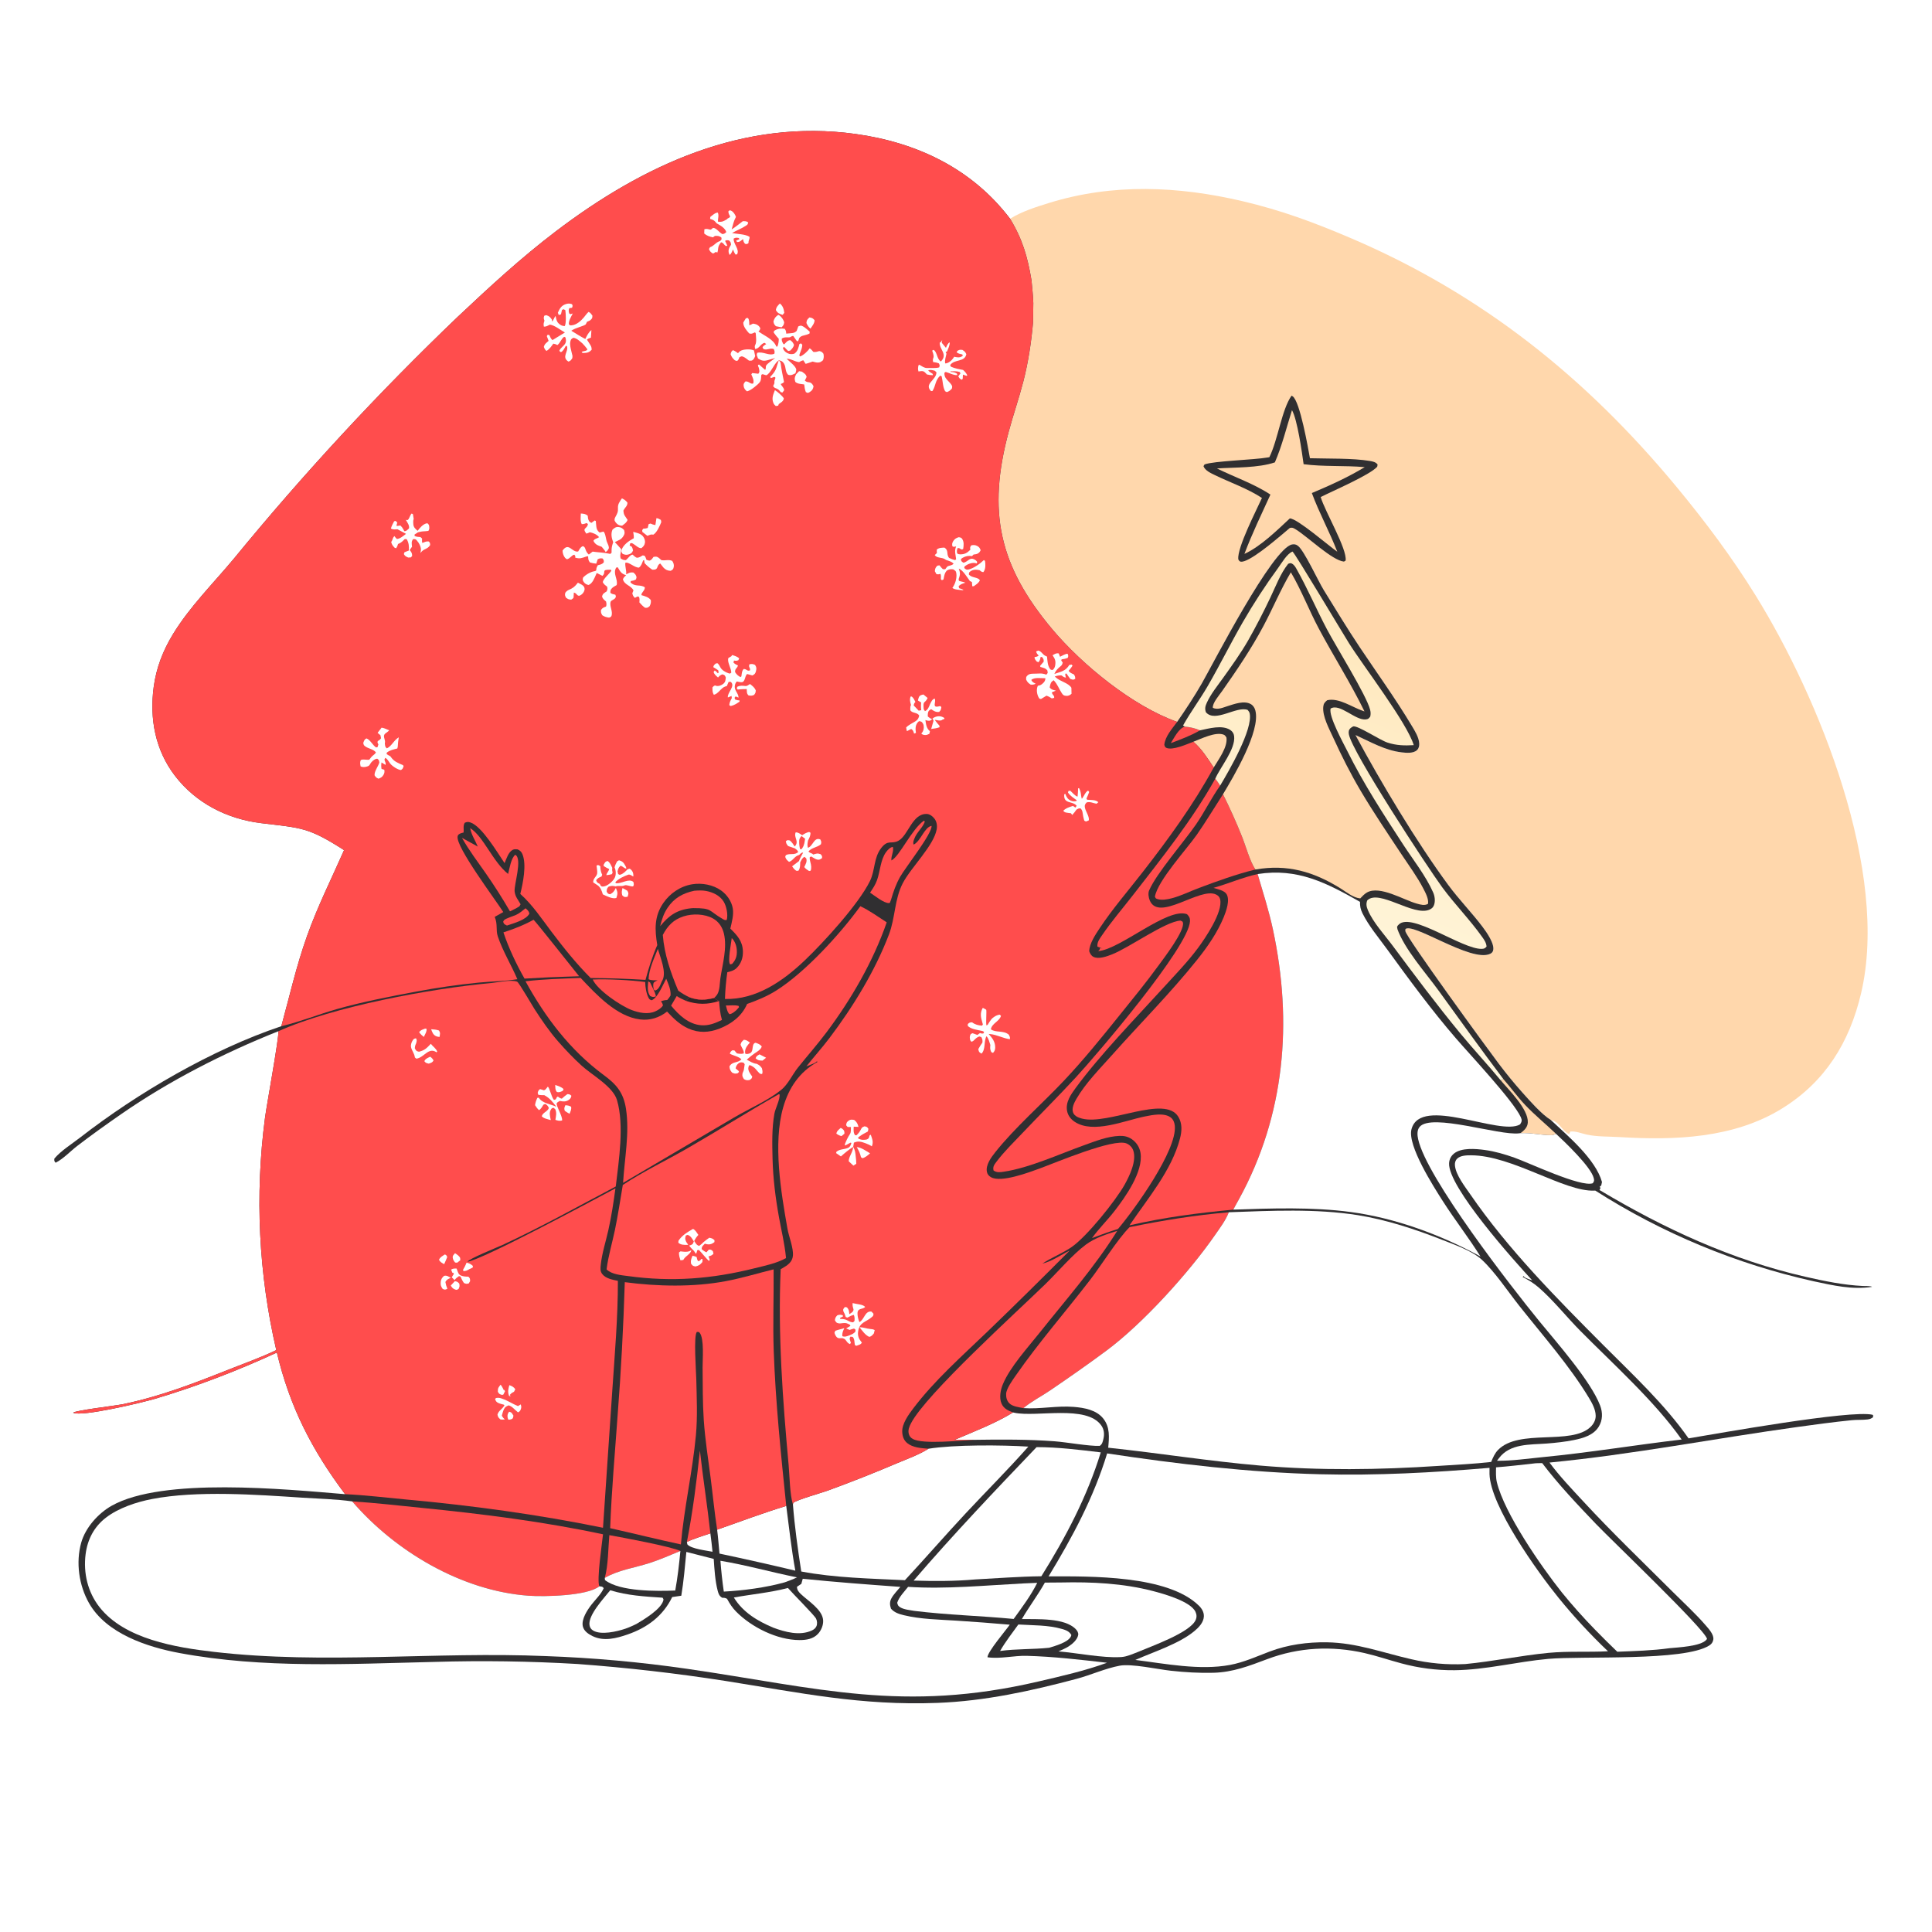 <?xml version="1.0" encoding="UTF-8"?> <svg xmlns="http://www.w3.org/2000/svg" xmlns:xlink="http://www.w3.org/1999/xlink" width="1024" height="1024"><path fill="white" d="M0 0L1024 0L1024 1024L0 1024L0 0Z"></path><path fill="#FFD7AC" d="M535.361 115.939C541.602 112.062 549.057 109.725 556.056 107.556C589.785 97.105 624.434 98.632 658.455 106.601C679.052 111.426 696.573 117.937 715.939 126.207C785.577 155.944 840.867 200.296 888.945 258.467C904.059 276.753 918.147 295.605 930.639 315.806C964.109 369.93 1001.61 462.109 986.376 526.614C980.263 552.501 967.393 573.379 944.506 587.534C918.958 603.336 887.663 604.468 858.525 602.682C852.911 602.338 846.218 602.564 840.763 601.299C837.843 600.621 835.395 599.501 832.319 599.719L831.668 601.105C827.756 599.357 826.37 594.265 821.951 593.603C816.983 590.559 810.701 583.298 806.687 578.831Q800.315 571.644 794.527 563.979C788.228 555.66 745.387 496.893 744.875 493.513C744.807 493.062 744.925 492.602 744.95 492.147L744.705 492.608C748.236 488.199 779.559 510.255 789.752 505.576C790.497 505.234 791.049 504.759 791.315 503.99C792.52 500.505 787.847 493.974 785.761 491.212C780.02 483.611 773.296 476.786 767.639 469.1C750.699 446.088 731.895 414.68 718.438 389.602C726.379 393.197 734.115 397.752 742.922 398.767C745.368 399.048 749.196 399.431 751.11 397.508C752.017 396.597 752.296 395.307 752.224 394.063C752.031 390.719 749.936 387.443 748.254 384.638C739.682 370.341 729.963 356.884 720.706 343.045C714.104 333.175 707.885 322.862 701.631 312.755C698.669 307.968 691.269 291.814 687.962 289.309C686.966 288.556 686.159 288.34 684.909 288.544C674.47 290.248 642.79 352.107 636.997 362.195C632.955 369.233 628.516 375.937 623.903 382.61C600.377 374.275 573.54 352.346 557.691 333.468C529.411 299.785 523.254 271.052 534.657 228.738C537.069 219.785 540.125 211.005 542.433 202.022C545.008 191.996 546.636 181.269 547.536 170.964L547.682 160.644C547.556 156.624 547.092 152.6 546.728 148.594C544.665 136.2 541.951 126.727 535.361 115.939Z"></path><path fill="#302F31" d="M684.549 209.705C684.749 209.823 684.956 209.927 685.147 210.057C688.99 212.676 693.3 237.34 694.29 242.875C703.749 243.157 717.077 242.79 726.02 244.314C727.57 244.578 729.22 244.875 730.164 246.239L729.941 247.375C726.12 251.744 706.074 260.355 699.985 263.44C702.299 271.223 714.111 291.004 713.206 297.128L712.316 297.661C706.049 297.005 693.101 284.514 686.972 280.711C685.711 279.929 685.097 279.467 683.633 279.827Q681.359 281.786 679.049 283.704C675.328 286.787 661.701 298.42 657.593 297.686C656.822 297.549 656.714 297.034 656.303 296.44C655.694 290.199 665.876 270.552 668.856 263.925C661.212 258.909 652.195 255.829 643.976 251.848C641.857 250.822 638.704 249.422 637.871 247.073L638.442 246.162C643.209 244.313 664.504 243.772 672.013 242.455L672.795 242.314C677.37 233.025 679.329 217.109 684.549 209.705Z"></path><path fill="#FFD7AC" d="M684.775 217.396C687.58 222.131 690.102 239.908 690.943 246.037C701.627 247.443 712.574 246.639 723.334 247.588C714.431 252.99 704.883 257.286 695.307 261.326C699.208 271.928 704.72 281.862 708.782 292.418C704.346 289.399 687.586 274.81 683.646 274.764C676.784 281.129 668.127 289.689 659.574 293.576C663.578 282.903 668.629 272.521 673.349 262.146C664.847 256.5 654.206 252.831 645.001 248.289C654.41 247.677 666.872 248.063 675.706 245.072C679.531 236.247 681.877 226.569 684.775 217.396Z"></path><path fill="#302F31" d="M182.36 450.579C163.335 438.421 160.109 438.924 138.441 436.284C120.405 434.087 103.891 425.731 92.756 411.221C82.261 397.545 79.207 380.912 81.477 364.023C82.832 353.943 86.394 344.788 91.67 336.138C100.599 321.5 113.016 309.239 123.94 296.116Q151.653 262.284 181.361 230.19Q211.07 198.096 242.666 167.858C259.514 152.008 276.194 136.607 294.639 122.585C340.844 87.46 394.185 62.763 453.497 71.008C486.065 75.535 515.2 89.402 535.361 115.939C541.951 126.727 544.665 136.2 546.728 148.594C547.092 152.6 547.556 156.624 547.682 160.644L547.536 170.964C546.636 181.269 545.008 191.996 542.433 202.022C540.125 211.005 537.069 219.785 534.657 228.738C523.254 271.052 529.411 299.785 557.691 333.468C573.54 352.346 600.377 374.275 623.903 382.61C628.516 375.937 632.955 369.233 636.997 362.195C642.79 352.107 674.47 290.248 684.909 288.544C686.159 288.34 686.966 288.556 687.962 289.309C691.269 291.814 698.669 307.968 701.631 312.755C707.885 322.862 714.104 333.175 720.706 343.045C729.963 356.884 739.682 370.341 748.254 384.638C749.936 387.443 752.031 390.719 752.224 394.063C752.296 395.307 752.017 396.597 751.11 397.508C749.196 399.431 745.368 399.048 742.922 398.767C734.115 397.752 726.379 393.197 718.438 389.602C731.895 414.68 750.699 446.088 767.639 469.1C773.296 476.786 780.02 483.611 785.761 491.212C787.847 493.974 792.52 500.505 791.315 503.99C791.049 504.759 790.497 505.234 789.752 505.576C779.559 510.255 748.236 488.199 744.705 492.608L744.95 492.147C744.925 492.602 744.807 493.062 744.875 493.513C745.387 496.893 788.228 555.66 794.527 563.979Q800.315 571.644 806.687 578.831C810.701 583.298 816.983 590.559 821.951 593.603C831.075 602.134 845.673 614.35 849.087 626.5L848.651 628.461L847.956 628.746L848.246 629.903L847.75 630.718C882.095 651.237 917.964 667.853 957.142 676.766C967.144 679.042 977.173 681.11 987.444 681.605C988.41 681.652 991.705 681.53 992.209 682.058C981.775 683.706 971.417 681.266 961.236 679.094Q953.552 677.381 945.95 675.335Q938.348 673.288 930.842 670.913Q923.336 668.537 915.941 665.837Q908.546 663.136 901.276 660.116Q894.005 657.096 886.873 653.762Q879.741 650.428 872.761 646.787Q865.781 643.145 858.967 639.203Q852.152 635.26 845.516 631.025C845.357 631.034 845.198 631.045 845.039 631.052C829.099 631.751 801.585 612.396 779.707 612.331C777.395 612.324 774.14 612.375 772.35 614.095C771.354 615.051 771.028 616.317 771.139 617.655C771.556 622.713 776.463 628.926 779.252 632.984C799.241 662.057 825.014 688.079 849.852 712.997C865.411 728.605 882.286 744.249 894.967 762.365C910.274 759.827 980.872 747.115 992.492 749.852L992.998 750.469L992.716 749.967L992.779 751.128C991.801 751.892 991.034 752.192 989.822 752.336C987.059 752.665 984.212 752.45 981.418 752.735C971.905 753.706 962.381 754.984 952.909 756.296C909.024 762.371 865.391 770.91 821.262 775.188C826.618 782.444 832.922 789.014 839.037 795.63C854.376 812.227 870.602 827.783 886.595 843.729C892.422 849.538 898.673 855.243 904.05 861.465C905.642 863.307 908.55 866.432 908.083 869.045C907.827 870.473 907.163 871.37 905.949 872.142C892.588 880.634 838.929 877.592 820.572 879.243C803.979 880.735 787.56 885.084 770.875 885.248Q767.309 885.278 763.749 885.064Q760.189 884.849 756.651 884.392Q753.115 883.935 749.617 883.236Q746.12 882.538 742.678 881.602C736.203 879.875 729.832 877.67 723.3 876.176C705.95 872.205 688.37 873.095 671.717 879.352C662.147 882.948 653.488 886.338 643.119 886.603C635.559 886.796 628.069 886.347 620.559 885.523C613.622 884.761 599.709 881.68 593.464 882.85C585.833 884.279 578.116 887.824 570.539 889.841C546.408 896.265 522.054 901.596 497.017 902.561C456.312 904.128 424.012 897.194 384.385 890.919Q345.448 884.845 306.147 881.955Q268.098 879.706 230 880.855C185.092 881.921 139.616 884.428 95.176 876.15C78.015 872.953 56.387 865.875 47.189 849.7C41.837 840.289 40.101 828.133 43.035 817.673C45.271 809.7 52.01 802.128 59.159 798.092C86.177 782.842 151.164 789.314 182.901 791.948C165.227 768.389 153.582 745.657 146.751 716.887C126.09 726.437 104.02 734.917 82.213 741.382C75.616 743.338 43.145 751.129 38.789 748.763C39.929 747.525 60.851 745.096 64.734 744.312C84.578 740.302 102.939 733.152 121.691 725.713C129.926 722.447 138.452 719.417 146.436 715.585Q144.686 708.045 143.275 700.435Q141.865 692.824 140.797 685.158Q139.729 677.492 139.006 669.786Q138.283 662.079 137.907 654.349Q137.53 646.618 137.5 638.878Q137.471 631.138 137.788 623.404Q138.105 615.67 138.769 607.959Q139.433 600.247 140.442 592.573C141.328 585.639 147.959 549.838 147.54 546.569C118.546 558.115 89.783 572.774 64.111 590.589C56.3 596.01 48.45 601.594 40.916 607.389C37.175 610.267 33.691 614.125 29.489 616.266C28.66 615.351 28.771 615.35 28.797 614.098C32.258 609.948 38.07 606.337 42.383 602.985C72.963 579.218 112.352 556.242 149.102 543.908C153.616 527.5 156.968 512.259 162.773 495.984C168.385 480.25 175.657 465.794 182.36 450.579Z"></path><path fill="#FF4D4D" d="M343.553 520.195L344.549 520.701C345.529 523.041 347.275 525.669 347.66 528.147C346.107 528.51 346.051 528.564 344.609 527.912C342.906 525.643 343.368 522.86 343.553 520.195Z"></path><path fill="#FF4D4D" d="M384.748 532.927C386.995 532.988 389.28 532.562 391.476 533.156L391.702 533.838L390.253 535.445C389.094 536.386 388.158 537.32 386.624 537.539C385.408 536.304 385.214 534.58 384.748 532.927Z"></path><path fill="#FF4D4D" d="M387.838 497.197C389.596 498.896 390.415 501.354 390.534 503.778C390.677 506.72 389.996 508.716 388.054 510.882L386.989 511.153C385.577 509.37 387.567 499.786 387.838 497.197Z"></path><path fill="#FF4D4D" d="M278.502 481.429C278.564 481.468 278.633 481.499 278.689 481.546C279.719 482.42 280.298 482.922 280.592 484.231C278.86 487.61 272.195 489.36 268.763 490.532C268.663 490.506 268.554 490.503 268.462 490.454C267.327 489.852 267.007 489.768 266.694 488.518C266.852 488.243 266.955 487.928 267.169 487.695C268 486.788 272.121 485.556 273.455 484.942C275.338 484.075 276.906 482.728 278.502 481.429Z"></path><path fill="#FF4D4D" d="M627.955 385.142C630.569 385.315 633.619 386.026 636.026 387.096C631.164 389.921 625.808 391.902 620.555 393.871C622.292 391.15 624.713 386.057 627.955 385.142Z"></path><path fill="white" d="M364.069 817.288C367.927 815.377 372.443 814.159 376.512 812.71C376.902 815.953 377.37 819.207 377.644 822.461C374.507 821.814 366.228 820.924 364.303 818.547L364.069 817.288Z"></path><path fill="#FF4D4D" d="M348.674 502.946C349.981 507.474 353.364 515.262 351.117 519.575C351.011 519.779 350.891 519.975 350.777 520.175C350.497 520.859 350.218 521.548 349.902 522.217C349.263 523.573 348.618 524.534 347.187 525.036L346.45 524.382C346.296 523.305 346.066 522.255 346.351 521.182C346.568 520.363 347.823 519.986 348.545 519.597C347.049 519.543 345.067 519.722 343.765 519.014C343.861 513.907 346.785 507.677 348.674 502.946Z"></path><path fill="#FFD7AC" d="M796.828 571.966C800.79 576.433 804.283 581.366 808.395 585.683C813.487 591.031 819.327 595.813 824.688 600.911C823.917 601.284 823.178 601.683 822.299 601.682C816.739 601.678 811.609 600.285 805.849 600.592C806.26 600.288 806.677 599.99 807.07 599.663C808.558 598.425 809.67 596.9 809.77 594.912C810.122 587.845 799.607 577.633 795.329 572.509L796.828 571.966Z"></path><path fill="#FFD7AC" d="M632.516 393.133C636.688 391.55 644.187 387.766 648.5 389.358C649.349 389.672 649.519 390.166 650.031 390.86C650.833 395.916 645.834 402.534 643.291 406.794C640.04 401.958 636.98 396.962 632.516 393.133Z"></path><path fill="#FF4D4D" d="M364.069 817.288C367.156 801.496 369.271 784.865 370.971 768.865C372.585 783.502 374.932 798.055 376.512 812.71C372.443 814.159 367.927 815.377 364.069 817.288Z"></path><path fill="#FF4D4D" d="M368.002 472.108C370.094 471.96 372.121 471.831 374.199 472.215C377.824 472.885 381.588 474.65 383.569 477.902C385.052 480.335 385.959 484.767 385.19 487.523C384.538 487.938 383.716 487.467 383.076 487.097C375.26 482.58 377.726 481.322 367.421 481.316C367.066 481.336 366.711 481.353 366.358 481.39C358.812 482.183 354.591 485.19 349.906 490.876C350.777 487.343 351.758 484.239 353.809 481.172C357.306 475.941 361.993 473.385 368.002 472.108Z"></path><path fill="#FF4D4D" d="M358.668 527.944C360.199 528.94 361.853 529.67 363.503 530.445L365.49 528.615C370.265 530.279 373.666 530.126 378.551 528.928C379.41 529.736 380.007 530.152 381.115 530.562C381.413 533.991 381.677 537.281 382.651 540.595C379.013 542.328 375.659 543.741 371.542 543.392C364.878 542.827 359.727 537.925 355.698 533.009L358.668 527.944Z"></path><path fill="#2E2527" d="M365.49 528.615C370.265 530.279 373.666 530.126 378.551 528.928C379.41 529.736 380.007 530.152 381.115 530.562C375.043 532.541 369.53 532.52 363.503 530.445L365.49 528.615Z"></path><path fill="white" d="M539.747 861.018C547.349 861.503 555.537 861.244 562.885 863.385C564.967 863.992 566.755 864.646 567.841 866.594C567.782 866.797 567.746 867.008 567.664 867.202C566.262 870.492 559.24 872.352 556.082 873.354C547.446 874.254 538.676 873.869 530.077 875.045C532.892 870.141 536.445 865.604 539.747 861.018Z"></path><path fill="white" d="M381.846 827.243C395.444 829.486 408.9 833.341 422.428 836.038C420.334 837.075 418.151 837.846 415.963 838.655C405.91 841.459 394.037 843.015 383.633 843.577Q382.448 835.442 381.846 827.243Z"></path><path fill="#FF4D4D" d="M249.207 438.94C256.295 443.347 261.14 456.72 269.313 463.208C270.02 460.496 270.837 454.831 273.116 453.055C277.044 455.216 272.312 469.053 272.771 472.566C273.15 475.476 274.606 476.847 275.92 479.279L275.296 480.371C273.725 481.41 271.99 482.202 270.306 483.044Q264.288 472.672 257.435 462.832C253.171 456.692 248.505 450.645 244.882 444.099L253.229 448.695C251.886 445.403 249.834 442.486 249.207 438.94Z"></path><path fill="#FF4D4D" d="M489.725 434.961L490.172 435.477C489.053 438.742 485.948 440.989 484.659 444.432C484.224 445.593 483.769 446.512 484.27 447.665C488.089 445.726 489.905 438.472 493.734 437.713C494.259 441.647 479.758 459.97 477.087 464.732C474.898 468.637 473.526 472.508 472.289 476.803L471.637 478.53C471.49 478.564 471.347 478.621 471.196 478.633C468.607 478.842 463.413 474.615 461.157 473.113C462.601 470.984 463.999 468.89 464.866 466.445C466.524 461.764 466.657 455.717 469.621 451.652C470.477 450.477 471.788 449.077 473.231 448.869C473.879 451.167 472.221 453.634 472.449 456.061C476.792 453.94 483.181 439.472 489.725 434.961Z"></path><path fill="#FF4D4D" d="M314.155 519.172C321.422 518.794 334.726 519.467 341.968 520.492C342.047 523.193 342.468 526.329 343.702 528.775C344.195 529.753 344.406 529.807 345.373 530.164C348.567 529.016 351.449 521.716 353.11 518.746C354.274 521.639 355.628 524.442 355.411 527.615C354.895 528.536 354.357 529.243 353.649 530.025C352.396 530.059 351.523 530.262 350.347 530.691C350.939 531.548 351.169 531.881 351.379 532.929C350.399 534.408 348.967 535.276 347.379 536.011C343.492 537.81 338.651 536.802 334.818 535.346C328.999 533.135 316.7 524.816 314.155 519.172Z"></path><path fill="#FF4D4D" d="M322.962 813.66C329.742 814.87 355.542 819.667 360.622 822.034C355.214 824.264 349.785 826.669 344.214 828.46C336.481 830.946 327.587 832.181 320.548 836.321C322.438 829.365 322.324 820.872 322.962 813.66Z"></path><path fill="white" d="M320.548 836.321C327.587 832.181 336.481 830.946 344.214 828.46C349.785 826.669 355.214 824.264 360.622 822.034C359.958 829.028 359.158 836.11 357.89 843.021C348.226 843.384 328.633 843.666 320.64 837.468L320.548 836.321Z"></path><path fill="white" d="M323.437 842.873C332.65 845.7 341.646 846.174 351.177 846.809C351.589 847.546 351.803 847.525 351.539 848.401C350.129 853.07 341.308 858.375 337.294 860.739C335.362 861.666 333.427 862.582 331.393 863.268C326.954 864.766 318.509 866.744 314.335 864.2C313.269 863.55 312.656 862.621 312.455 861.378C311.595 856.046 320.297 846.842 323.437 842.873Z"></path><path fill="white" d="M417.619 841.664C420.393 844.896 431.547 855.974 432.532 857.912C433.101 859.031 433.248 860.702 432.76 861.861C432.291 862.972 431.374 863.688 430.314 864.181C423.929 867.152 416.078 865.015 409.875 862.705C401.464 859.158 393.826 854.619 388.955 846.712C398.612 844.956 408.048 844.158 417.619 841.664Z"></path><path fill="#FF4D4D" d="M282.779 487.506C283.509 487.806 304.26 514.198 306.94 517.431C301.582 517.548 296.221 517.848 290.862 517.999L278.014 518.681C273.686 511.143 269.59 502.424 266.827 494.178C272.445 492.362 277.602 490.373 282.779 487.506Z"></path><path fill="white" d="M536.944 748.638L537.634 748.789C549.503 751.283 575.819 744.422 583.698 755.499C585.22 757.638 585.44 760.178 584.821 762.689C584.43 764.274 584.23 765.456 582.862 766.35C577.271 766.562 565.385 764.396 558.899 763.908C544.798 762.848 530.637 762.931 516.506 763.138C512.971 763.016 509.398 763.148 505.859 763.178C516.101 758.824 527.462 754.452 536.944 748.638Z"></path><path fill="white" d="M380.097 810.766C392.204 806.473 404.452 801.929 416.726 798.168C418.22 809.605 419.463 821.136 421.541 832.483Q401.498 827.705 381.34 823.434C380.937 819.218 380.634 814.966 380.097 810.766Z"></path><path fill="white" d="M542.359 839.25L549.75 838.937C546.353 845.747 541.698 851.921 537.26 858.079C519.735 856.405 502.093 855.964 484.622 853.805C482.347 853.39 479.179 853.128 477.188 851.934C476.028 851.238 475.844 850.77 475.539 849.496C476.494 846.402 479.319 843.614 481.308 841.069C501.36 842.369 522.321 840.277 542.359 839.25Z"></path><path fill="#FF4D4D" d="M351.298 495.551C353.851 490.708 356.966 487.391 362.352 485.672C367.136 484.146 373.47 484.332 377.921 486.81C380.98 488.514 382.899 491.465 383.693 494.832C385.49 502.446 382.951 510.976 381.819 518.509C381.422 521.152 381.569 524.872 380.1 527.158C379.674 527.822 379.099 528.367 378.551 528.928C373.666 530.126 370.265 530.279 365.49 528.615C363.268 527.598 361.449 526.493 359.479 525.056C355.488 515.57 352.102 505.867 351.298 495.551Z"></path><path fill="#FF4D4D" d="M665.393 460.856C655.316 463.328 645.228 466.983 635.521 470.622C630.765 472.404 626.034 474.786 621.126 476.083C618.832 476.689 615.581 477.313 613.281 476.45C612.369 476.107 612.527 476.036 612.13 475.24C613.654 466.662 629.064 449.994 634.388 442.35C639.237 435.39 643.599 428.087 648.213 420.97Q653.696 431.927 658.245 443.303C660.338 448.497 662.393 456.393 665.393 460.856Z"></path><path fill="white" d="M562.373 838.746C578.637 838.382 595.309 839.171 611.111 843.293C616.629 844.732 631.055 848.708 633.64 854.321C634.314 855.786 634.368 857.206 633.694 858.69C630.674 865.342 610.286 872.517 602.993 875.631C600.32 876.642 597.342 878.042 594.478 878.256C594.235 878.275 593.992 878.279 593.748 878.293C584.581 878.841 570.796 876.079 561.027 875.273C562.824 874.459 564.794 873.662 566.455 872.592C568.453 871.305 571.051 869.025 571.466 866.55C571.653 865.438 570.978 864.344 570.25 863.567C564.379 857.297 549.422 858.299 541.619 858.127C545.451 851.547 550.063 845.487 553.805 838.811L562.373 838.746Z"></path><path fill="#FF4D4D" d="M516.506 763.138C509.616 763.392 489.056 765.709 483.785 762.65C482.697 762.018 482.076 761.319 481.714 760.095C481.12 758.082 481.92 756.162 482.833 754.399C490.882 738.859 538.737 695.529 554.03 680.633C560.6 674.235 568.423 664.963 575.533 659.67C580.291 656.128 586.543 654.105 592.15 652.386C580.35 671.41 564.922 688.873 551 706.393C544.765 714.239 535.369 724.489 531.544 733.673C530.293 736.677 529.493 740.791 530.826 743.9C532.003 746.646 534.31 747.63 536.944 748.638C527.462 754.452 516.101 758.824 505.859 763.178C509.398 763.148 512.971 763.016 516.506 763.138Z"></path><path fill="white" d="M549.413 767.006C560.737 767.006 572.199 768.443 583.425 769.788C576.294 793.033 564.81 814.916 551.937 835.453C540.271 835.596 528.533 836.506 516.879 837.132C506.129 838.108 495.017 838.076 484.232 837.746C505.04 813.546 527.337 790.067 549.413 767.006Z"></path><path fill="#FF4D4D" d="M644.128 412.724C644.983 413.915 646.008 415.141 646.676 416.438C642.044 422.951 638.454 430.348 633.901 436.976C627.613 446.127 612.929 462.867 609.052 471.962C608.415 473.457 608.77 475.719 609.381 477.198C614.199 488.88 636.044 469.905 644.566 474.126C645.667 474.671 646.434 475.437 646.712 476.67C648.228 483.397 638.798 497.273 635.068 502.311C629.515 509.812 623.048 516.444 616.78 523.331C601.682 539.918 583.254 558.792 570.105 576.669C567.525 580.177 564.706 584.222 565.569 588.813C566.027 591.247 567.517 593.181 569.553 594.539C579.448 601.144 596.085 593.885 606.772 591.753C610.755 590.959 616.97 589.647 620.481 592.265C621.881 593.309 622.506 594.972 622.675 596.662C623.97 609.612 601.344 641.058 592.559 651.38C587.915 652.754 583.356 654.56 578.798 656.201C582.373 651.212 586.912 646.775 590.69 641.903C596.398 634.543 606.059 621.052 604.5 611.077Q604.414 610.532 604.273 609.998Q604.132 609.464 603.938 608.947Q603.744 608.43 603.498 607.935Q603.253 607.441 602.958 606.974Q602.663 606.507 602.323 606.072Q601.982 605.637 601.599 605.24Q601.217 604.842 600.795 604.484Q600.374 604.127 599.919 603.815C597.916 602.434 595.797 601.957 593.39 602.046C586.841 602.289 580.462 604.886 574.365 607.074C561.423 611.717 545.416 619.082 531.981 621.034C530.022 621.319 528.294 621.596 526.606 620.383C526.082 618.405 527.036 617.22 528.21 615.669C532.264 610.31 537.216 605.489 541.839 600.624C551.209 590.765 560.863 581.138 570.097 571.155C581.369 558.968 630.164 501.866 630.728 488.246C630.798 486.559 630.277 485.735 629.154 484.551C618.931 480.674 593.899 503.137 582.051 504.126C582.224 503.962 582.657 503.572 582.767 503.383C582.934 503.097 583.033 502.775 583.165 502.471L584.389 502.764C583.487 502.406 582.584 502.06 581.669 501.736C581.342 499.487 582.87 497.509 584.101 495.701C589.071 488.406 594.904 481.635 600.32 474.664C615.7 454.87 631.888 434.663 644.128 412.724Z"></path><defs><linearGradient id="gradient_0" gradientUnits="userSpaceOnUse" x1="764.081" y1="324.913" x2="686.997" y2="518.968"><stop offset="0" stop-color="#FFE6B9"></stop><stop offset="1" stop-color="#FFF7DE"></stop></linearGradient></defs><path fill="url(#gradient_0)" d="M627.955 385.142L627.04 384.519C631.054 377.353 636.061 370.643 640.197 363.491C646.596 352.428 652.275 340.958 658.645 329.878Q667.293 314.882 677.508 300.905C679.32 298.396 682.155 293.453 685.063 292.34C686.501 293.425 711.416 335.215 714.985 340.905C722.7 353.208 745.687 382.973 749.32 394.936C744.438 395.246 740.115 395.112 735.427 393.595C731.394 392.291 719.651 384.43 717.2 385.009C716.992 385.058 715.899 385.835 715.816 385.915C714.822 386.869 714.703 387.831 714.912 389.124C716.401 398.321 756.672 459.779 764.396 470.268C771.057 479.313 779.036 487.414 785.528 496.53C786.689 498.161 787.749 499.652 787.909 501.702C787.047 502.661 786.624 502.886 785.303 502.918C775.076 503.167 748.124 483.348 741.41 489.994C740.677 490.72 740.876 490.471 740.464 491.263L740.666 492.339L740.563 492.179C744.387 503.086 755.633 515.571 762.51 525.076C773.95 540.887 785.059 556.375 796.828 571.966L795.329 572.509C788.339 564.06 780.839 556.039 773.866 547.574C761.506 532.571 749.77 516.9 738.182 501.294C733.984 495.64 727.735 488.891 725.02 482.419C724.269 480.628 723.937 479.082 724.671 477.235C730.846 471.046 749.131 485.853 757.616 482.144C758.84 481.609 759.626 480.939 760.079 479.65C760.804 477.587 760.478 475 759.611 473.036C755.689 464.158 748.997 455.745 743.692 447.607C733.146 431.43 722.685 415.351 714.078 398.024C712.094 394.028 703.984 379.382 705.277 375.543C710.165 372.591 718.296 381.909 723.88 381.304C725.266 381.154 725.441 380.827 726.253 379.817C726.551 378.486 726.514 377.479 726.18 376.147C724.288 368.59 708.232 342.856 703.305 333.529C697.754 323.023 693.063 312.006 687.238 301.66C686.557 300.45 685.877 299.258 684.578 298.641C683.861 298.3 683.474 298.611 682.767 298.821C678.62 304.05 676.203 310.702 673.333 316.682Q667.855 328.262 661.553 339.416C657.586 346.318 652.937 352.77 648.319 359.241C645.311 363.457 641.784 367.745 639.639 372.472C638.83 374.253 638.479 375.586 639.153 377.499C644.048 383.245 655.376 374.074 661.286 376.277C661.763 376.844 662.187 377.349 662.35 378.095C664.204 386.541 651.298 408.703 646.676 416.438C646.008 415.141 644.983 413.915 644.128 412.724C646.796 406.523 654.94 397.048 654.112 390.179C653.945 388.786 653.265 387.707 652.103 386.928C647.77 384.028 640.663 386.14 636.026 387.096C633.619 386.026 630.569 385.315 627.955 385.142Z"></path><path fill="#FF4D4D" d="M186.661 795.765C199.078 796.558 211.471 797.992 223.852 799.233C255.891 802.445 288.091 806.485 319.609 813.214C319.108 818.036 316.19 837.425 317.667 840.76C311.37 845.931 288.321 846.35 280.195 845.766C244.848 843.224 209.547 822.367 186.661 795.765Z"></path><path fill="#FF4D4D" d="M598.691 650.419C616.374 646.8 633.315 644.083 651.288 642.52C649.682 646.786 646.592 650.83 644.002 654.571C630.252 674.428 605.736 701.588 586.256 716.004C576.497 723.226 566.447 730.263 556.399 737.079C551.909 740.126 546.552 742.846 542.462 746.33C540.156 745.884 536.655 745.507 534.953 743.755C533.639 742.402 533.212 740.668 533.265 738.827C533.345 736.018 536.821 731.279 538.434 728.961C550.568 711.515 564.803 695.242 577.765 678.388C583.759 670.594 592.416 656.666 598.691 650.419Z"></path><path fill="white" d="M793.444 774.232L794.458 772.892C800.349 764.994 810.906 765.781 819.751 765.102C824.587 764.731 829.417 764.208 834.177 763.256C839.057 762.279 844.506 760.741 847.307 756.264C849.491 752.772 849.536 748.708 848.091 744.936C843.089 731.873 825.15 711.638 815.801 700.19C801.066 682.149 756.047 624.184 751.643 603.762C751.196 601.69 750.952 599.036 752.417 597.281C758.676 589.787 794.662 602.015 805.148 600.687L805.849 600.592C811.609 600.285 816.739 601.678 822.299 601.682C823.178 601.683 823.917 601.284 824.688 600.911C829.208 605.093 843.312 618.476 844.73 624.477C845.059 625.867 844.928 626.023 844.203 627.144C837.895 629.396 810.501 616.36 802.682 613.591C797.606 611.793 792.35 610.246 787.004 609.518C782.177 608.862 774.533 608.17 770.56 611.473C769.051 612.727 768.17 614.509 768.048 616.46C767.258 629.014 802.9 668.663 812.133 678.627C811.034 678.188 808.889 677.631 808.003 676.908C807.747 676.698 807.537 676.437 807.305 676.202L807.381 676.733L806.833 676.699C810.012 678.372 812.876 680.066 815.592 682.434C823.402 689.245 830.273 697.979 837.608 705.389C855.035 722.997 877.222 742.904 891.313 762.978C866.733 765.86 842.393 769.923 817.722 772.306C809.725 773.078 801.463 774.332 793.444 774.232Z"></path><path fill="white" d="M812.603 775.708C814.119 775.455 815.845 775.527 817.391 775.468C826.016 786.868 836.148 797.534 846.026 807.866C854.186 816.4 903.182 863.082 904.759 868.605C904.661 868.758 904.581 868.925 904.465 869.066C901.526 872.625 889.293 873.143 884.882 873.576C875.731 874.85 866.421 875.075 857.202 875.453Q851.215 869.726 845.439 863.786Q836.116 854.256 827.72 843.899C816.97 830.402 797.315 802.064 793.368 785.585C792.757 783.033 792.895 780.328 792.939 777.72C799.506 777.228 806.057 776.425 812.603 775.708Z"></path><path fill="white" d="M492.124 767.857C505.78 765.677 530.887 765.843 545.045 766.737C534.321 778.857 522.827 790.314 511.79 802.149C500.916 813.808 490.477 825.852 479.626 837.538C461.564 836.658 442.457 836.302 424.683 832.93C422.877 821.203 421.178 809.171 420.266 797.341L420.446 796.551C422.437 794.889 435.196 791.325 438.558 790.108Q457.024 783.378 475.107 775.677C480.729 773.311 486.953 771.101 492.124 767.857Z"></path><path fill="#FF4D4D" d="M412.718 579.97L413.179 580.019C413.565 582.64 410.953 587.436 410.444 590.274C409.062 597.99 409.272 606.304 409.467 614.133C409.726 624.545 411.032 635.013 412.892 645.256C414.144 652.153 415.84 659.159 416.544 666.127L416.609 666.806C411.589 669.609 405.593 670.795 400.047 672.182C377.312 677.872 356.092 679.547 332.822 676.333C329.157 675.857 324.241 675.487 321.498 672.804C322.384 665.734 324.437 659.002 325.894 652.05C327.558 644.111 328.734 636.062 330.096 628.066C340.919 620.883 353.113 615.104 364.402 608.594C380.619 599.242 396.435 589.246 412.718 579.97Z"></path><path fill="white" d="M366.423 662.649C366.083 664.553 363.559 665.632 362.448 667.297C362.341 667.458 362.26 667.635 362.166 667.804L360.641 668.001C360.215 666.57 359.803 665.332 359.883 663.815L360.684 663.237C362.304 663.425 364.011 663.769 365.551 663.077C365.846 662.944 366.132 662.791 366.423 662.649Z"></path><path fill="white" d="M367.065 665.548C367.856 665.718 368.486 665.946 369.233 666.244C369.368 667.133 369.528 667.673 369.995 668.443C371.147 668.256 371.016 668.097 371.737 667.258L372.368 667.373L372.274 668.911C371.083 670.344 370.46 670.796 368.643 671.253C367.142 670.949 367.188 670.961 366.253 669.745C365.984 668.036 366.42 667.077 367.065 665.548Z"></path><path fill="white" d="M364.769 659.739C364.623 659.759 364.478 659.794 364.331 659.799C362.625 659.866 360.79 659.836 359.53 658.662L359.605 657.633C361.509 654.715 364.383 653.03 367.328 651.335C368.655 652.031 369.303 653.327 370.153 654.534C369.17 655.597 368.585 656.458 367.934 657.751C368.803 658.977 369.11 659.903 370.57 660.361C371.439 659.732 372.161 659.127 372.893 658.341C373.863 657.48 374.902 656.766 375.958 656.017C377.198 656.291 377.8 656.44 378.702 657.355L378.653 658.352C377.557 659.141 376.679 659.668 375.256 659.543C374.575 659.483 374.199 659.351 373.571 659.174C372.642 660.245 371.822 660.646 371.924 662.118C372.828 662.837 373.372 663.294 374.442 663.754L375.672 662.322C376.907 662.293 376.873 662.356 377.839 663.149L378.157 664.482C377.272 665.487 376.806 665.519 375.509 665.931C375.622 666.205 375.742 666.475 375.848 666.752C375.975 667.083 376.073 667.424 376.181 667.762L375.697 668.313C373.824 666.477 372.265 664.377 370.439 662.498L369.567 662.629C369.502 662.867 369.44 663.107 369.371 663.344C369.107 664.254 369.277 663.92 368.815 664.554L368.589 664.163C367.878 662.962 367.273 662.43 366.294 661.462C366.008 661.179 365.488 660.513 365.216 660.172C365.881 660.027 365.548 660.121 366.363 659.815C367.387 659.431 367.309 658.929 367.748 657.975C366.83 656.535 366.186 655.105 364.482 654.515L363.523 654.827C363.159 656.027 363.023 656.493 363.499 657.742C363.757 658.419 364.351 659.141 364.769 659.739Z"></path><path fill="#FFD7AC" d="M684.18 303.331C689.793 312.853 693.792 323.415 699.015 333.2C706.875 347.925 715.882 362.057 723.205 377.064L722.536 376.844C716.733 374.912 709.684 369.697 703.446 371.134C702.163 372.175 701.507 372.911 701.353 374.617C700.89 379.756 704.486 386.268 706.602 390.901C710.981 400.486 715.817 410.102 721.189 419.169C727.995 430.658 735.493 441.733 742.861 452.865C746.743 458.73 751.107 464.625 754.346 470.866C755.508 473.106 757.375 476.55 756.861 479.07C755.019 480.119 752.922 479.478 750.952 478.938C743.962 477.021 731.39 469.179 724.544 473.022C723.161 473.798 722.052 475.043 720.96 476.172C717.307 475.874 713.658 472.837 710.59 470.922C696.16 461.921 682.285 457.937 665.393 460.856C662.393 456.393 660.338 448.497 658.245 443.303Q653.696 431.927 648.213 420.97C653.73 411.759 668.266 387.479 665.362 376.568C664.995 375.188 664.238 373.948 662.978 373.209C659.461 371.149 654.191 373.146 650.625 374.265C648.036 375.077 645.49 376.339 642.851 375.194C642.431 372.797 646.29 368.365 647.741 366.297C655.665 355.002 663.153 343.991 669.65 331.802C674.64 322.44 678.771 312.432 684.18 303.331Z"></path><path fill="#FF4D4D" d="M455.999 480.312C460.793 482.528 465.51 486.004 469.976 488.863C462.836 509.471 451.242 529.56 438.179 546.998C433.344 553.452 427.971 559.549 422.923 565.841C419.968 569.525 417.638 574.833 413.949 577.752C406.61 583.558 397.181 587.522 389.116 592.278L330.244 626.942C331.006 614.017 333.755 600.643 331.791 587.726C330.488 579.157 326.743 574.733 319.935 569.76C302.148 556.566 289.111 539.351 278.529 520.098C288.153 518.941 298.048 518.723 307.737 518.31C315.92 527.001 326.784 538.805 339.275 540.325C344.555 540.968 349.414 539.406 353.559 536.157C356.932 539.763 360.223 543.038 364.792 545.115C370.261 547.601 375.822 547.342 381.345 545.182C387.74 542.681 393.238 538.536 395.988 532.118C401.361 530.196 406.424 528.133 411.278 525.099C426.548 515.553 445.221 495.19 455.999 480.312Z"></path><path fill="white" d="M404.166 562.142C402.493 562.085 401.659 562.075 400.481 560.868C401.01 559.549 401.413 559.569 402.571 558.829L406.044 560.614L404.166 562.142Z"></path><path fill="white" d="M391.43 567.578L391.695 568.147L390.975 568.861C389.515 569.136 389.392 569.108 388.026 568.515C387.038 567.324 386.784 566.853 386.636 565.242C388.053 562.463 391.143 563.567 392.968 561.44C391.509 559.982 388.745 559.522 386.854 558.515C387.118 557.389 387.278 557.442 388.083 556.694L389.242 556.739L390.579 558.32C391.946 558.536 392.833 558.699 394.2 558.343C394.554 557.122 392.986 555.071 392.508 553.71C392.894 552.263 393.143 552.122 394.266 551.096C395.748 551.206 396.27 551.756 397.482 552.582C396.215 553.953 394.935 555.503 394.89 557.484C394.879 558.021 394.939 558.096 395.092 558.535C395.839 558.796 397.04 558.557 397.742 558.104C399.643 556.876 398.138 553.22 400.473 552.668C401.798 553.172 402.882 553.467 403.748 554.669C403.237 556.367 401.435 557.295 400.003 558.277C398.512 559.331 397.139 560.411 395.796 561.649C397.428 562.487 399.179 563.704 401.019 563.823C402.42 564.487 402.921 564.93 403.807 566.135C404.061 567.288 404.376 568.11 403.929 569.251C402.62 569.242 402.681 568.966 401.806 568.087C401.371 567.651 401.015 567.202 400.626 566.729C399.822 565.751 398.906 565.24 397.803 564.656L397.007 564.648C396.56 565.851 396.41 566.599 396.946 567.825C397.369 568.794 398.12 569.762 398.712 570.641C398.374 571.879 398.252 571.722 397.278 572.44C395.795 572.607 395.622 572.639 394.304 571.97C393.679 570.875 393.306 570.471 393.514 569.168C393.614 568.541 394.026 567.855 394.209 567.261C394.268 567.068 394.281 566.864 394.317 566.666L394.707 564.053L394.085 563.235C392.946 563.036 392.489 562.841 391.474 563.577C390.55 564.246 390.074 565.198 389.894 566.274L391.43 567.578Z"></path><path fill="#FF4D4D" d="M643.181 470.59C651.103 468.344 658.426 465.084 666.571 463.268C669.432 473.023 672.557 482.697 674.687 492.645C685.214 541.816 681.084 591.074 656.707 635.568C655.691 637.423 654.619 639.255 653.654 641.137C634.845 642.922 617.098 645.19 598.651 649.466C608.291 635.227 620.99 620.412 625.411 603.466C626.428 599.571 626.697 595.474 624.528 591.903C617.37 580.123 587.364 596.511 573.436 592.871C571.709 592.419 569.575 591.611 568.823 589.827C567.83 587.47 569.328 584.486 570.485 582.483C575.331 574.095 582.931 566.465 589.367 559.232C604.339 542.406 620.538 526.18 634.595 508.597C640.053 501.772 645.276 494.22 648.609 486.098C649.898 482.956 652.035 477.019 650.083 473.875C648.897 471.964 645.21 471.221 643.181 470.59Z"></path><path fill="#FF4D4D" d="M331.151 679.575C348.536 681.867 367.472 682.279 384.699 679.036C393.219 677.433 401.611 674.867 410.03 672.781C410.18 687.228 409.576 701.6 410.093 716.063C411.074 743.549 413.918 770.826 416.726 798.168C404.452 801.929 392.204 806.473 380.097 810.766C378.694 801.625 377.82 792.39 376.633 783.217C375.319 773.054 373.705 762.888 373.013 752.658C372.388 743.41 372.488 734.084 372.39 724.817C372.346 720.637 373.349 709.491 370.817 706.371C370.367 705.817 369.974 705.997 369.327 705.973C367.55 708.072 368.957 726.972 369.045 730.847C369.271 740.8 369.759 750.899 368.837 760.821C367.04 780.172 362.57 799.175 360.881 818.577C348.358 815.886 335.9 812.777 323.4 809.96C324.139 790.188 325.916 770.322 327.327 750.581Q330.069 715.123 331.151 679.575Z"></path><path fill="white" d="M666.571 463.268C687.734 459.943 703.018 467.9 720.83 477.997C720.764 480.269 721.136 482.048 722.152 484.096C725.486 490.816 730.896 497.21 735.309 503.285C746.889 519.226 758.806 535.442 771.686 550.355C779.306 559.18 802.019 583.372 806.043 592.095C806.814 593.768 806.623 594.481 805.672 595.951C795.124 602.326 752.828 580.353 748.111 598.552C745.873 607.182 759.818 628.928 764.649 636.503C771.039 646.52 778.431 655.957 784.709 666.002C763.885 654.507 739.421 645.515 715.795 642.381C695.472 639.685 674.094 640.428 653.654 641.137C654.619 639.255 655.691 637.423 656.707 635.568C681.084 591.074 685.214 541.816 674.687 492.645C672.557 482.697 669.432 473.023 666.571 463.268Z"></path><path fill="white" d="M586.806 770.343C623.985 775.983 662.002 780.431 699.606 781.383C729.685 782.144 759.526 780.537 789.478 777.982Q789.432 779.61 789.468 781.239C789.906 798.303 814.965 833.193 825.967 846.752C834.022 856.68 842.997 866.413 852.272 875.208C841.774 875.758 831.244 875.054 820.755 876.053C805.964 877.461 791.429 880.573 776.625 881.985Q773.02 882.167 769.411 882.096Q765.802 882.025 762.207 881.702Q758.611 881.378 755.048 880.804Q751.484 880.23 747.969 879.408C732.89 875.976 719.111 870.7 703.346 870.455C693.011 870.295 682.604 871.69 672.905 875.361C665.978 877.983 659.216 881.091 651.892 882.455C635.923 885.429 617.739 881.811 601.755 879.797C611.515 875.5 624.925 871.258 633.037 864.521C635.342 862.608 637.893 859.988 638.073 856.81C638.197 854.609 637.052 852.634 635.531 851.126C619.037 834.781 577.964 835.472 555.764 835.514C568.444 814.682 579.66 793.75 586.806 770.343Z"></path><path fill="white" d="M586.726 881.298C575.077 885.546 562.585 888.378 550.524 891.192C478.622 907.967 434.181 894.701 364.14 884.502Q326.942 879.113 289.379 877.77C230.737 875.261 172.051 882.28 113.533 875.543C93.303 873.214 66.01 868.808 52.69 851.75C46.477 843.793 44.123 833.745 45.37 823.798C46.351 815.984 49.852 809.2 56.197 804.349C62.885 799.236 72.277 796.117 80.495 794.529C104.492 789.893 135.927 792.206 160.465 793.813C169.179 794.384 178.003 794.557 186.661 795.765C209.547 822.367 244.848 843.224 280.195 845.766C288.321 846.35 311.37 845.931 317.667 840.76C318.85 840.974 319.248 840.743 319.979 841.756C318.694 844.867 315.533 847.84 313.456 850.537C311.257 853.393 308.053 858.27 308.909 861.985C309.499 864.544 311.891 866.107 314.089 867.182C320.058 870.1 326.677 868.365 332.652 866.297C343.08 862.688 351.414 856.501 356.276 846.477L361.102 845.763C362.378 838.12 363.02 830.268 363.786 822.557L378.286 826.249C378.654 831.69 379.018 837.886 380.399 843.147C380.834 844.804 381.238 845.919 382.778 846.846C383.843 846.862 384.44 846.872 385.363 847.429C386.74 849.958 388.143 852.142 390.187 854.213C398.375 862.509 411.954 869.262 423.754 869.271C427.33 869.273 430.983 868.726 433.541 865.992C435.274 864.139 436.44 861.348 436.28 858.794C435.923 853.09 428.282 848.534 424.501 844.907C423.29 843.746 422.468 842.795 422.41 841.038L424.734 839.464C424.949 838.555 425.185 837.669 425.466 836.778C442.708 838.555 459.925 839.826 477.212 841.082C475.704 842.946 473.665 844.981 472.511 847.072C471.46 848.976 471.574 850.634 472.235 852.624C474.035 854.71 476.489 855.469 479.108 856.104C487.971 858.254 497.885 858.396 506.988 858.983Q521.107 859.892 535.202 861.12C533.158 864.08 523.37 875.522 523.386 878.384C529.992 879.374 537.427 877.441 544.207 877.627C558.392 878.016 572.637 879.68 586.726 881.298Z"></path><path fill="white" d="M651.288 642.52C673.667 641.713 697.347 640.529 719.501 644.03C734.738 646.438 750.19 651.548 764.521 657.197C771.062 659.776 780.359 662.979 785.476 667.75C792.379 674.186 799.229 684.503 805.264 692.133C817.63 707.767 831.852 723.802 842.147 740.856C843.856 743.688 845.727 747.056 845.752 750.438C845.768 752.675 844.633 754.754 843.05 756.281C832.772 766.198 805.153 757.05 793.978 768.52C792.261 770.283 791.265 772.612 790.337 774.86C781.127 775.93 771.796 776.335 762.543 776.951C731.004 779.048 699.514 779.497 667.985 776.791C641.005 774.475 614.278 770.161 587.373 767.311C587.882 761.86 588.401 756.451 584.749 751.854C581.109 747.272 574.686 746.14 569.17 745.685C560.256 744.949 551.309 746.95 542.462 746.33C546.552 742.846 551.909 740.126 556.399 737.079C566.447 730.263 576.497 723.226 586.256 716.004C605.736 701.588 630.252 674.428 644.002 654.571C646.592 650.83 649.682 646.786 651.288 642.52Z"></path><path fill="#FF4D4D" d="M147.54 546.569C176.632 533.476 228.341 523.939 260.275 521.034C263.82 520.711 270.894 519.041 274.113 520.337C275 520.694 282.14 533.031 283.349 534.897C287.157 540.777 291.219 546.738 295.841 552.006C299.773 556.487 303.922 560.863 308.336 564.87C313.833 569.86 324.896 575.855 327.029 583.106C330.947 596.424 327.98 615.182 326.366 628.873C306.505 639.351 286.668 650.44 266.3 659.872C263.248 661.285 248.874 666.988 247.721 668.762C255.933 667.562 313.686 636.538 326.2 629.833C325.183 637.31 324.067 644.754 322.415 652.122C321.086 658.05 319.078 664.182 318.433 670.208C318.239 672.016 318.004 673.729 319.187 675.254C321.077 677.689 324.658 678.265 327.491 678.878C327.531 698.312 325.808 718.011 324.499 737.399L319.604 809.745C284.913 802.681 250.313 797.962 215.071 794.745C204.409 793.772 193.59 792.414 182.901 791.948C165.227 768.389 153.582 745.657 146.751 716.887C126.09 726.437 104.02 734.917 82.213 741.382C75.616 743.338 43.145 751.129 38.789 748.763C39.929 747.525 60.851 745.096 64.734 744.312C84.578 740.302 102.939 733.152 121.691 725.713C129.926 722.447 138.452 719.417 146.436 715.585Q144.686 708.045 143.275 700.435Q141.865 692.824 140.797 685.158Q139.729 677.492 139.006 669.786Q138.283 662.079 137.907 654.349Q137.53 646.618 137.5 638.878Q137.471 631.138 137.788 623.404Q138.105 615.67 138.769 607.959Q139.433 600.247 140.442 592.573C141.328 585.639 147.959 549.838 147.54 546.569Z"></path><path fill="white" d="M269.458 752.475C269.248 751.996 269.129 751.793 269.039 751.23C268.843 750.004 269.126 749.158 269.849 748.217C271.315 748.586 271.333 749.086 272.133 750.32C271.954 751.038 272.043 751.702 271.345 752.067C270.685 752.411 270.183 752.429 269.458 752.475Z"></path><path fill="white" d="M225.333 545.182L226.059 545.277C226.331 546.675 225.236 548.286 224.631 549.592C223.618 548.799 222.926 548.167 222.164 547.106C222.979 545.848 223.982 545.736 225.333 545.182Z"></path><path fill="white" d="M294.272 575.053C295.896 575.614 297.406 576.017 298.689 577.22L298.323 578.141C297.125 578.699 296.536 579.084 295.186 578.809C294.23 577.76 294.357 576.396 294.272 575.053Z"></path><path fill="white" d="M228.034 560.075C228.85 560.696 229.281 561.156 229.793 562.044C229.089 563.276 228.553 563.25 227.26 563.752C225.95 563.414 225.717 563.49 224.907 562.436C225.54 561.098 226.777 560.697 228.034 560.075Z"></path><path fill="white" d="M299.642 585.797C300.876 585.892 301.634 585.96 302.701 586.61C302.958 588.065 302.381 588.973 301.872 590.342C300.96 589.867 300.191 589.342 299.341 588.763C298.911 587.341 299.101 587.209 299.642 585.797Z"></path><path fill="white" d="M228.514 545.518C229.99 545.61 231.27 545.702 232.685 546.19C233.498 547.53 233.181 548.068 232.981 549.589C232.368 549.549 231.804 549.483 231.228 549.241C229.548 548.535 229.084 547.083 228.514 545.518Z"></path><path fill="white" d="M265.339 733.892C265.892 734.646 266.341 735.303 266.721 736.165C266.82 736.388 266.907 736.617 266.999 736.844L267.092 736.535L267.682 737.346L266.777 739.158L266.112 739.335C264.655 738.896 264.67 738.943 263.86 737.663C263.854 735.585 264.133 735.482 265.339 733.892Z"></path><path fill="white" d="M235.845 664.856C236.883 665.571 236.481 665.109 237.043 666.249C236.523 667.523 236.01 668.796 235.419 670.039C234.277 669.378 233.245 668.94 232.69 667.668C233.411 666.177 234.482 665.761 235.845 664.856Z"></path><path fill="white" d="M247.287 669.24C248.822 669.625 249.469 669.922 250.648 670.976L250.525 671.859L248.861 672.626C247.712 673.266 246.916 673.826 245.544 673.658L245.462 672.925C246.017 671.994 246.52 671.107 246.935 670.104L247.287 669.24Z"></path><path fill="white" d="M241.181 664.211C241.727 664.597 242.443 665.032 242.93 665.506C243.96 666.508 243.971 666.636 243.939 667.989L242.31 669.251L241.235 669.175C240.538 668.295 240.172 667.834 239.976 666.691C239.777 665.531 240.503 665.085 241.181 664.211Z"></path><path fill="white" d="M269.953 734.165C271.307 734.618 272.347 735.155 273.11 736.346L272.431 737.659C271.69 738.014 271.212 738.269 270.632 738.874C270.487 739.026 270.354 739.19 270.215 739.349L270.666 740.021L269.834 739.884C268.995 737.713 269.379 736.31 269.953 734.165Z"></path><path fill="white" d="M241.086 679.051C242.391 679.297 242.476 679.368 243.417 680.312C243.681 681.731 243.642 681.836 243.05 683.158C242.313 683.536 242.231 683.81 241.386 683.522C240.125 683.093 239.546 682.486 238.92 681.344L241.086 679.051Z"></path><path fill="white" d="M237.103 683.045C237.022 683.101 236.95 683.173 236.859 683.213C235.815 683.677 235.646 683.564 234.638 683.165C233.67 681.781 233.44 681.108 233.6 679.385C233.727 678.013 234.357 677.103 235.374 676.221C236.966 675.92 237.502 676.522 238.905 677.266C237.491 677.964 236.843 678.055 236.068 679.463C236.283 680.789 236.587 681.804 237.103 683.045Z"></path><path fill="white" d="M239.434 676.996L240.587 675.135L240.108 674.53L239.832 674.695L239.076 672.924C240.086 672.301 240.826 672.349 241.988 672.339L242.23 672.966C242.733 674.249 242.928 675.444 244.267 676.046C245.412 676.562 247.021 676.678 248.248 676.654C249.196 677.639 249.106 677.651 249.162 679.033L248.441 680.254C247.221 680.546 247.096 680.481 245.909 680.039C245.118 678.915 244.63 677.887 244.1 676.631L243.301 676.343C242.312 676.995 241.638 677.551 240.892 678.473C240.467 677.949 239.915 677.471 239.434 676.996Z"></path><path fill="white" d="M228.342 553.238C229.397 554.671 231.177 555.695 231.724 557.382L231.356 557.734C227.119 554.808 224.826 560.566 220.682 561.12L219.91 560.494C219.619 558.223 218.18 556.826 217.828 554.838C217.654 553.849 218.101 552.39 218.652 551.576C219.307 550.609 219.311 550.563 220.49 550.31C221.106 551.491 220.852 551.718 220.545 553.035C220.069 553.992 219.91 554.598 219.866 555.666C220.683 557.015 220.55 557.061 222.058 557.445C225.186 556.639 226.178 555.534 228.342 553.238Z"></path><path fill="white" d="M267.56 752.344C266.779 752.427 266.098 752.409 265.317 752.371C264.172 751.351 264.025 751.274 263.668 749.799C264.017 748.613 264.486 748.092 265.349 747.257C266.111 746.519 266.753 745.87 267.352 744.982L267.103 744.523C266.114 744.253 265.012 744.015 264.082 743.583C263.07 743.114 262.734 742.556 262.417 741.513L262.902 740.972C263.997 740.818 264.694 740.823 265.745 741.191C265.929 741.256 266.112 741.326 266.297 741.389C269.302 742.411 271.674 744.121 274.548 745.263L276.032 744.363C276.222 745.084 276.393 745.722 276.179 746.474C275.839 747.67 275.58 748.052 274.551 748.587L272.925 747.153C271.875 746.169 271.059 745.324 269.654 744.865C268.453 745.295 267.735 745.666 267.129 746.855C266.606 747.881 266.311 749.19 265.977 750.297C266.411 751.168 266.857 751.676 267.56 752.344Z"></path><path fill="white" d="M294.909 586.616C292.905 584.062 291.402 582.019 288.5 580.468C287.423 580.472 286.411 580.438 285.343 580.296L284.98 579.235C285.336 578.088 285.315 577.955 286.266 577.249L288.355 577.882C289.326 577.362 288.954 577.674 289.732 576.722C289.927 576.483 290.111 576.236 290.301 575.994C291.189 576.104 292.151 581.23 293.563 582.95C295.334 582.791 294.281 581.982 295.647 581.182C296.446 581.801 296.769 582.085 297.775 582.319C298.741 581.427 299.655 580.644 300.743 579.896C301.886 580.015 301.982 580.011 302.843 580.759C302.659 581.876 302.305 582.414 301.326 583.05C299.983 583.922 298.687 583.905 297.172 583.6C297.02 583.569 296.87 583.53 296.719 583.495C296.182 583.891 295.449 584.108 295.109 584.681C294.466 585.768 298.282 591.665 297.917 593.878C296.36 594.188 295.855 594.026 294.374 593.548C294.671 591.618 295.138 589.855 294.339 587.991L293.484 587.185C292.491 587.368 292.652 587.136 292.122 587.884C290.875 589.647 291.547 591.725 291.927 593.675C290.351 593.191 288.156 592.884 287.136 591.612C287.761 589.559 290.238 589.192 290.917 587.247C290.269 586.011 290.162 585.806 288.98 585.088L288.028 585.511C287.355 586.608 286.813 587.672 285.725 588.415C284.768 587.598 284.254 586.807 283.586 585.757C283.824 584.267 284.15 583.257 284.804 581.896L285.57 581.792C287.34 584.802 291.752 585.113 294.909 586.616Z"></path><path fill="#FF4D4D" d="M182.36 450.579C163.335 438.421 160.109 438.924 138.441 436.284C120.405 434.087 103.891 425.731 92.756 411.221C82.261 397.545 79.207 380.912 81.477 364.023C82.832 353.943 86.394 344.788 91.67 336.138C100.599 321.5 113.016 309.239 123.94 296.116Q151.653 262.284 181.361 230.19Q211.07 198.096 242.666 167.858C259.514 152.008 276.194 136.607 294.639 122.585C340.844 87.46 394.185 62.763 453.497 71.008C486.065 75.535 515.2 89.402 535.361 115.939C541.951 126.727 544.665 136.2 546.728 148.594C547.092 152.6 547.556 156.624 547.682 160.644L547.536 170.964C546.636 181.269 545.008 191.996 542.433 202.022C540.125 211.005 537.069 219.785 534.657 228.738C523.254 271.052 529.411 299.785 557.691 333.468C573.54 352.346 600.377 374.275 623.903 382.61C621.317 386.175 617.527 390.31 617.109 394.807C617.397 395.504 617.394 395.988 618.123 396.343C621.425 397.948 629.302 394.323 632.516 393.133C636.98 396.962 640.04 401.958 643.291 406.794C632.536 426.522 619.317 444.673 605.528 462.381C597.961 472.099 589.739 481.605 582.924 491.87C580.736 495.165 577.364 500.125 577.312 504.186C577.738 505.344 578.337 506.514 579.486 507.121C582.244 508.578 586.695 506.902 589.403 505.835C598.716 502.164 617.532 488.493 625.64 487.928C626.293 488.236 626.784 488.214 626.974 488.986C628.051 493.382 616.693 508.074 613.841 512C607.36 520.924 600.3 529.498 593.391 538.092C583.897 549.902 574.334 561.736 563.931 572.762C552.379 585.006 537.795 597.744 527.525 610.685C525.376 613.394 522.308 617.483 523.092 621.155C523.372 622.464 524.088 623.251 525.212 623.918C530.513 627.063 545.675 621.273 551.01 619.342C559.15 616.397 590.317 603.106 597.111 606.061C598.827 606.807 600.127 608.141 600.702 609.928C602.468 615.411 598.662 623.308 595.989 628.052C591.26 636.444 576.127 655.285 568.11 660.872C563.203 664.291 557.47 666.419 552.462 669.741C557.33 668.64 562.391 665.066 566.921 662.859C552.601 677.261 538.071 691.621 523.442 705.711C509.931 718.726 495.391 731.5 484.031 746.506C481.529 749.811 478.072 754.562 478.199 758.843C478.268 761.166 478.992 763.359 480.837 764.864C483.903 767.364 488.357 767.532 492.124 767.857C486.953 771.101 480.729 773.311 475.107 775.677Q457.024 783.378 438.558 790.108C435.196 791.325 422.437 794.889 420.446 796.551L420.266 797.341C418.623 792.203 418.512 782.213 418.003 776.622C414.871 742.188 412.253 707.273 413.776 672.686Q414.265 672.423 414.748 672.149C417.42 670.623 419.971 668.909 420.262 665.572C420.623 661.447 418.132 655.543 417.381 651.295C413.951 631.894 409.621 606.129 415.101 586.946C418.056 576.602 423.735 568.128 433.22 562.906L433.007 562.459C432.235 563.586 428.769 564.59 427.396 565.179C431.426 560.125 435.75 555.317 439.651 550.155C452.135 533.64 463.779 514.683 471.162 495.3C474.56 486.378 474.066 476.667 478.462 468.17C482.858 459.674 494.915 448.28 496.471 439.548C496.805 437.673 496.514 435.573 495.365 434.013C494.46 432.785 492.927 431.519 491.354 431.428C483.522 430.973 481.485 442.701 476.218 445.604C472.474 447.669 470.717 444.73 467.046 449.491C463.007 454.731 463.886 461.255 461.108 466.946C455.131 479.185 436.537 499.501 426.576 508.991C415.013 520.008 400.814 529.896 384.247 529.483Q384.475 522.361 385.489 515.307C387.282 514.862 389.022 514.425 390.388 513.1C392.845 510.717 393.873 507.549 393.76 504.182C393.578 498.774 390.711 495.731 387.097 492.18C387.849 488.757 388.979 485.025 388.399 481.512C387.772 477.718 385.3 474.188 382.206 471.977C377.945 468.931 372.029 467.846 366.905 468.681C360.685 469.694 355.163 473.418 351.598 478.57C346.654 485.716 347.035 492.831 348.367 500.926C345.738 506.934 343.826 513.04 342.131 519.36Q327.615 518.458 313.072 518.378C305.46 510.802 298.781 502.395 292.306 493.843C287.083 486.943 282.258 479.599 275.771 473.798C277.182 468.079 279.185 458.386 276.918 452.773C276.366 451.409 275.638 450.785 274.312 450.172C273.374 450.098 272.6 449.995 271.724 450.447C269.434 451.63 268.396 455.232 267.439 457.47C263.642 451.916 255.456 437.975 249.366 435.926C248.134 435.512 247.482 435.581 246.324 436.089C245.337 437.67 245.918 439.476 245.723 441.251C245.173 441.408 244.287 441.586 243.765 441.874C243.045 442.271 242.679 442.528 242.539 443.348C241.578 448.968 262.521 476.72 266.748 483.413L262.213 485.964C263.924 490.181 262.665 492.816 263.869 496.393C266.499 504.202 270.978 511.407 274.209 518.999C267.556 520.088 260.554 520.128 253.824 520.788Q237.068 522.457 220.521 525.581C206.579 528.202 192.203 530.955 178.56 534.832C168.907 537.575 159.348 541.45 149.647 543.783L149.102 543.908C153.616 527.5 156.968 512.259 162.773 495.984C168.385 480.25 175.657 465.794 182.36 450.579Z"></path><path fill="white" d="M329.944 470.689C330.827 471.063 331.689 471.644 332.528 472.117C333.305 473.602 333.111 473.616 332.65 475.257C332.486 475.298 332.325 475.357 332.157 475.378C330.858 475.54 330.767 475.378 329.825 474.566C329.355 473.059 329.58 472.161 329.944 470.689Z"></path><path fill="white" d="M445.576 597.823C445.87 597.977 446.196 598.08 446.457 598.284C447.527 599.121 447.6 599.684 447.555 600.896L445.994 602.171C444.893 601.851 444.205 601.538 443.29 600.845C443.567 599.352 444.51 598.851 445.576 597.823Z"></path><path fill="white" d="M413.344 160.848C414.962 162.132 415.429 163.836 415.692 165.812L414.793 166.886C413.028 166.306 412.15 165.975 411.232 164.356C411.448 162.706 412.254 161.995 413.344 160.848Z"></path><path fill="white" d="M429.015 168.246C430.403 168.424 430.884 168.693 431.744 169.729C431.725 171.379 430.465 172.837 429.581 174.169C428.488 173.388 427.955 172.374 427.414 171.185C427.619 169.475 427.772 169.474 429.015 168.246Z"></path><path fill="white" d="M454.087 607.973C456.57 608.162 459.031 610.054 461.157 611.29C459.859 612.42 458.843 613.329 457.201 613.894L456.332 613.347C455.938 611.528 455.321 610.146 454.405 608.526L454.087 607.973Z"></path><path fill="white" d="M321.377 463.854C321.582 462.583 322.573 461.945 322.885 460.612C321.837 460.134 320.912 459.672 319.95 459.027L319.967 458.271C320.725 457.119 320.634 456.714 322.018 456.336C323.367 457.173 323.858 458.643 324.528 460.02C324.505 460.185 324.475 460.349 324.461 460.515C324.397 461.247 324.531 461.786 324.703 462.489L324.292 463.325C323.25 463.588 322.456 463.784 321.377 463.854Z"></path><path fill="white" d="M455.59 703.501C457.536 703.426 459.28 704.219 461.226 704.385C462.293 704.477 462.639 704.474 463.615 704.973L463.143 706.784C462.249 707.779 462.03 708.194 460.77 708.575C458.633 707.726 457.016 705.287 455.59 703.501Z"></path><path fill="white" d="M452.211 607.875C453.243 609.666 453.352 610.946 453.556 612.973C453.685 614.265 453.866 615.512 453.851 616.815L452.318 617.807L449.846 615.506C449.821 613.004 451.964 611.01 452.211 607.875Z"></path><path fill="white" d="M494.235 380.842Q494.641 380.514 495.102 380.268Q495.563 380.023 496.061 379.869Q496.56 379.715 497.079 379.658Q497.599 379.601 498.119 379.644C498.934 379.707 499.871 380.09 500.52 380.558L500.563 381.034L499.037 381.607L499.515 381.657C497.916 382.127 497.503 381.841 495.978 381.59C495.81 381.563 495.638 381.585 495.468 381.582L495.959 382.267C496.565 383.105 497.23 383.852 497.925 384.616L497.989 385.439C496.537 386.003 495.08 386.162 493.549 386.368L494.801 381.956L494.235 380.842Z"></path><path fill="white" d="M412.497 166.869C412.678 166.957 412.873 167.021 413.041 167.133C414.324 167.995 415.164 169.375 415.645 170.797C415.433 172.269 415.27 172.384 414.263 173.502C413.237 173.335 412.246 173.12 411.231 172.896C410.267 171.816 410.141 171.717 409.951 170.297C410.521 168.531 410.997 167.946 412.497 166.869Z"></path><path fill="white" d="M410.717 206.792C412.105 207.604 414.632 209.809 415.441 211.14C415.212 212.761 414.016 213.196 412.762 214.189L412.464 215L411.151 215.219L411.412 215.346C410.674 214.77 410.211 214.381 409.867 213.468C408.926 210.975 409.817 209.103 410.717 206.792Z"></path><path fill="white" d="M397.504 362.54C398.855 363.573 399.807 364.286 400.557 365.836C400.513 367.132 400.44 367.25 399.688 368.315C398.375 368.811 398.118 368.804 396.726 368.581C395.664 367.535 395.902 366.671 395.788 365.217C394.43 365.246 393.066 365.253 391.714 365.395L390.982 365.476L390.489 364.692L390.903 363.923C392.412 363.308 393.413 363.41 395.024 363.595C396.003 363.707 396.672 363.039 397.504 362.54Z"></path><path fill="white" d="M347.934 274.6C348.874 274.785 349.452 275.051 350.264 275.557L350.496 276.709C349.727 278.674 348.146 282.323 346.252 283.395C345.345 283.19 344.879 283.302 344.038 283.636C343.734 283.757 343.433 283.884 343.131 284.008C342.223 283.333 341.34 282.644 340.468 281.924C340.365 280.664 340.211 281.249 340.98 280.185C341.848 280.174 342.484 280.105 343.308 279.827L343.776 277.819L344.762 277.483C345.704 277.901 346.329 278.149 347.361 278.311L347.934 274.6Z"></path><path fill="white" d="M306.28 308.832C307.133 309.288 308.346 309.789 309.056 310.43C309.777 311.08 310.007 311.982 309.749 312.916C309.48 313.885 308.818 314.698 308.014 315.27C305.863 316.801 305.945 314.322 304.155 314.074L303.999 316.722C303.762 317.256 303.249 317.471 302.781 317.808C301.32 317.742 301.168 317.614 299.964 316.76C299.405 315.49 299.309 315.449 299.652 314.122C300.221 313.41 300.652 313.02 301.494 312.651C303.527 311.761 304.478 311.118 305.877 309.357C306.015 309.185 306.145 309.007 306.28 308.832Z"></path><path fill="white" d="M400.266 188.764C400.071 189.194 399.725 190.022 399.429 190.371C398.633 191.31 398.005 191.207 396.935 191.115C395.919 190.325 394.939 189.469 393.729 188.993C392.924 188.675 392.608 189.054 391.864 189.375C391.552 190.381 391.517 190.577 390.709 191.318L389.521 191.005C388.293 189.886 387.801 189.293 387.227 187.736C387.579 186.525 387.536 186.327 388.522 185.577C389.26 185.923 389.856 186.259 390.522 186.743C390.731 186.895 390.935 187.054 391.142 187.21C391.756 186.488 392.193 186.047 393.103 185.691C394.781 185.035 398.071 184.975 399.631 185.741L400.266 188.764Z"></path><path fill="white" d="M421.955 198.399C422.459 197.814 422.991 197.28 423.536 196.733L425.002 196.965C426.234 197.915 427.169 198.238 427.526 199.785L426.582 201.718C428.454 203.465 429.598 201.479 431.193 204.723C430.919 206.23 430.545 206.912 429.193 207.778C428.717 208.083 428.564 208.103 428.086 208.25L427.109 207.819C426.584 206.438 426.393 205.23 426.244 203.764L425.492 203.659C424.036 203.446 422.674 203.441 421.536 202.417C421.018 200.708 421.116 200.008 421.955 198.399Z"></path><path fill="white" d="M412.766 190.931C413.258 191.537 413.714 191.84 413.795 192.632C414.139 195.951 414.933 199.208 415.549 202.485C414.895 203.106 414.593 203.234 413.776 203.548C414.417 204.834 415.536 205.456 415.599 206.879L414.688 208.058C413.443 207.702 413.996 208.059 413.257 207.151C412.512 206.235 411.716 205.982 410.64 205.568L409.75 204.7C409.873 204.441 410.004 204.185 410.12 203.922C410.756 202.484 410.356 203.613 410.443 202.171C410.474 201.648 410.885 200.692 411.035 200.232L410.513 199.726L408.59 200.378L408.205 199.803L408.7 199.265C410.019 197.805 410.937 196.693 411.542 194.796L412.766 190.931Z"></path><path fill="white" d="M329.627 264.135C330.943 264.826 331.663 265.221 332.572 266.448C332.549 268.319 331.186 268.954 330.419 270.639C330.551 271.823 330.614 272.633 331.325 273.618C331.791 274.264 332.211 274.873 332.625 275.55C332.034 277.117 331.061 277.584 329.764 278.61C329.523 278.6 329.279 278.619 329.041 278.58C327.464 278.318 326.449 277.295 325.767 275.981C325.676 275.105 325.761 274.772 326.183 273.991C327.157 272.19 327.668 271.348 327.534 269.273C327.396 267.139 328.504 265.837 329.627 264.135Z"></path><path fill="white" d="M335.603 281.894C337.271 282.363 339.329 282.715 340.56 284.01C341.445 284.941 342.009 286.327 341.842 287.613C341.66 289.014 340.96 289.703 339.929 290.557C338.265 290.527 337.14 289.131 335.731 288.302C334.993 287.868 334.81 287.714 334.032 287.972L333.729 289.187L334.749 289.651C335.257 290.473 335.348 290.848 335.521 291.771C334.981 292.932 334.724 293.297 333.42 293.776C332.125 294.252 331.213 294.072 329.996 293.558C329.48 292.734 329.134 292.405 329.481 291.381C330.336 288.857 333.164 286.779 335.396 285.569C335.563 285.479 335.732 285.393 335.9 285.305C335.997 284.117 335.802 283.057 335.603 281.894Z"></path><path fill="white" d="M307.846 272.164C309.344 272.299 310.338 272.3 311.514 273.362C311.582 273.916 311.622 274.777 311.826 275.32C312.249 276.446 312.393 276.599 313.456 277.133L315.21 275.856L315.79 276.142Q315.854 276.985 315.934 277.827C316.127 279.853 316.193 280.95 317.799 282.266L319.877 281.735C321.098 283.002 321.016 285.879 321.853 287.621C322.34 288.637 322.645 289.333 322.739 290.484C322.232 291.446 321.972 292.04 321.005 292.585L320.458 291.687L318.924 289.814C316.886 289.063 315.51 288.707 314.525 286.649C315.182 285.438 316.413 285.532 317.537 284.722C316.333 283.235 314.434 282.458 312.595 282.093C311.934 282.45 311.506 282.636 310.762 282.826C308.306 279.563 311.226 280.547 311.605 277.762L310.942 277.22C310.021 277.567 309.337 277.837 308.344 277.807C307.452 276.182 307.799 273.973 307.846 272.164Z"></path><path fill="white" d="M570.004 428.039L570.656 427.086C568.389 424.281 563.644 426.41 564.068 421.074L564.589 420.69C564.647 420.834 564.702 420.979 564.761 421.122C565.382 422.62 565.984 423.686 567.575 424.353C568.646 424.802 569.389 424.805 570.496 424.561L570.652 424.117C568.946 422.892 567.288 421.836 566.064 420.094L566.277 419.245L567.233 419.06C568.129 419.817 570.171 422.251 571.14 422.184C571.304 420.718 571.381 419.28 571.42 417.806L571.935 417.741C572.642 419.153 572.855 420.103 573.013 421.669C573.075 422.285 573.198 422.803 573.399 423.388C574.57 422.026 575.178 419.826 576.708 419.024L577.293 419.761C576.866 420.962 576.388 422.084 575.849 423.236L576.225 423.887C578.157 424.071 580.745 423.785 582.155 425.189L581.186 425.994C579.316 425.706 577.775 424.713 575.899 425.333C575.25 426.175 574.874 426.463 574.951 427.592C575.097 429.729 577.69 432.96 577.024 434.862L575.57 435.417C574.513 434.852 574.808 435.261 574.482 434.227C574.178 433.261 574.051 432.308 573.896 431.31C573.705 430.079 573.636 429.407 572.739 428.476C571.538 428.431 571.528 428.58 570.534 429.136C569.825 430.147 569.159 431.059 568.3 431.953L567.621 431.031C567.158 430.982 566.695 430.932 566.235 430.858C565.064 430.669 564.256 430.72 563.567 429.723C564.711 428.393 567.065 427.654 568.709 427.15L570.004 428.039Z"></path><path fill="white" d="M450.992 597.348L449.269 597.315L448.491 596.454C448.575 595.27 448.721 594.742 449.79 593.977C450.837 593.228 451.585 593.423 452.744 593.593C454.022 594.524 454.695 595.741 455.012 597.282L452.496 597.167C452.438 598.813 452.198 600.246 453.181 601.671L454.05 601.674C454.883 600.8 455.514 600.122 456.07 599.034C456.836 597.628 456.754 597.519 458.233 596.967C459.543 597.283 459.522 597.21 460.271 598.32L460.001 599.702C458.259 600.695 455.997 601.67 454.667 603.175C455.692 604.054 456.936 604.223 458.292 604.101C459.387 604.004 459.591 603.993 460.45 603.26L460.952 601.678L461.539 601.446C462.317 603.885 463.038 605.125 462.098 607.59C461.099 606.909 460.014 606.421 458.883 606.001C456.598 605.151 454.901 604.584 452.588 605.627L452.211 607.875C449.842 609.336 447.791 611.079 445.714 612.913L445.734 612.962L443.149 611.163L443.363 610.396C445.455 608.877 447.435 609.331 449.592 608.327C450.669 607.826 450.939 606.816 451.249 605.777L450.769 605.633L447.973 607.152L447.762 606.577C448.508 604.553 449.344 602.843 450.519 601.029C451.168 600.028 450.951 598.542 450.992 597.348Z"></path><path fill="white" d="M325.729 459.736C326.004 458.574 326.538 457.592 327.077 456.539L328.106 455.966C329.826 456.459 330.544 457.17 331.381 458.748C331.945 459.813 331.799 459.374 331.952 460.412C330.408 460.075 330.259 459.158 328.861 458.868C327.768 459.922 327.714 460.412 327.291 461.835L327.623 463.255C328.323 463.633 328.21 463.764 328.906 463.554C330.268 463.145 331.659 461.775 332.617 460.737L333.782 460.407C334.759 461.111 335.383 461.82 335.614 463.067C335.728 463.681 335.69 464.001 335.669 464.589C334.903 464.184 333.849 463.315 333.015 463.597C330.783 464.353 327.763 465.76 326.198 467.529L326.36 468.102C329.466 468.572 333.194 465.346 335.714 467.433C335.922 468.607 336.138 468.699 335.577 469.812C334.153 469.956 332.142 468.825 331.075 469.261C329.18 470.035 328.103 469.229 326.258 469.802C324.729 469.466 324.104 469.419 322.563 469.946C321.615 471.037 321.652 471.119 321.551 472.573C322.201 473.643 322.107 473.666 323.302 473.986C325.012 473.186 325.52 472.289 326.42 470.642C327.419 472.826 327.465 473.677 326.688 475.952C324.561 476.597 321.424 474.945 319.517 474.032C318.895 472.069 318.372 470.295 316.579 469.104C315.853 468.622 315.112 468.176 314.393 467.677C314.361 465.385 316.124 464.851 316.503 463.023C316.705 462.05 316.259 459.817 316.183 458.764L316.994 458.491C317.391 458.725 317.993 458.774 318.186 459.194C318.231 459.291 318.022 461.273 319.179 463.649L318.804 464.577C317.611 465.101 316.672 465.402 315.971 466.577C316.439 467.909 316.706 467.84 317.964 468.536C318.35 469.552 318.039 469.089 318.979 469.865C319.663 469.881 319.763 469.923 320.52 469.72C322.444 469.202 325.253 466.778 325.983 464.897C326.582 463.354 326.443 461.195 325.729 459.736Z"></path><path fill="white" d="M487.082 371.618L486.521 371.293C486.631 370.824 486.823 369.896 487.04 369.486C487.617 368.399 488.38 368.337 489.446 368.096L491.651 369.934C490.273 373.148 489.039 370.842 489.601 375.996L490.261 376.935C491.818 376.223 492.332 374.741 492.947 373.194C493.711 371.795 493.882 370.902 495.358 370.228C496.286 371.725 494.409 374.272 496.208 374.538C496.794 374.625 497.781 374.328 498.382 374.223L498.932 374.791C498.714 376.188 498.743 376.328 497.765 377.327C496 377.558 494.938 376.85 493.531 375.879C492.43 376.535 492.061 376.679 491.807 378.048C491.726 378.485 491.745 379.241 491.746 379.704C492.487 380.414 493.167 380.796 494.085 381.246C493.073 381.966 492.898 382.16 491.606 381.956C491.257 381.901 490.819 381.745 490.476 381.632C490.809 383.815 491.014 386.094 492.882 387.551L492.61 388.896C491.435 389.508 490.842 389.758 489.452 389.471C489.063 389.39 488.568 389.11 488.315 388.792C488.74 388.288 488.892 388.161 489.208 387.509C489.723 386.447 489.815 384.638 489.239 383.611C488.633 382.529 488.33 382.409 487.216 382.212C486.744 382.522 486.681 382.519 486.279 383.04C485.035 384.656 485.192 386.57 485.467 388.45C485.187 388.664 484.81 388.704 484.474 388.811C484.036 387.477 484.1 387.134 482.956 386.362L480.682 387.544C480.488 386.873 480.386 386.26 480.287 385.571C481.649 384.165 483.467 383.377 485.107 382.342C486.482 381.474 486.829 380.811 487.199 379.263C486.191 377.606 484.193 378.107 482.788 376.856C482.256 376.383 482.524 375.15 482.542 374.462L482.845 373.636C482.39 372.116 482.05 370.665 482.663 369.146L483.273 369.209C484.223 369.967 484.645 370.986 485.185 372.044C484.534 372.771 484.512 372.853 484.268 373.88L486.927 376.679L488.327 376.396L488.356 377.259C488.205 375.912 488.052 374.596 488.149 373.238L488.223 372.316L487.082 371.618Z"></path><path fill="white" d="M520.874 534.197C521.006 534.249 521.143 534.289 521.27 534.353C521.321 534.378 522.67 535.137 522.683 535.152C523.056 535.592 522.436 542.186 522.839 543.499L523.474 543.18C524.05 542.217 524.633 541.253 525.334 540.373C526.363 539.081 528.271 537.943 529.901 537.793L530.547 538.418C529.733 541.352 525.695 542.394 525.188 545.549C527.818 547.507 531.849 545.95 534.698 548.414C535.145 549.433 535.477 549.681 535.239 550.802C531.581 550.338 528.484 548.412 524.682 548.067C524.455 548.046 524.227 548.033 523.999 548.016C525.896 550.09 527.475 552.129 527.474 555.091C527.473 556.428 527.201 557.1 526.317 558.057L525.408 557.641C524.946 556.62 524.753 555.95 524.828 554.839C524.851 554.505 524.882 554.172 524.909 553.839C524.38 552.268 524.001 550.42 522.855 549.217C521.353 551.848 522.488 556.142 520.242 558.435C520.069 558.342 519.893 558.255 519.723 558.157C518.763 557.603 518.762 557.068 518.519 556.058C519.164 554.833 519.914 553.726 520.699 552.591C520.828 551.322 520.707 550.805 520.124 549.672L519.085 549.342C518.002 549.74 517.421 550.163 516.623 550.967C515.928 551.668 515.841 551.815 514.873 552.164L514.225 551.326C514.025 550.317 513.876 549.737 514.216 548.728C514.51 547.855 514.725 547.978 515.488 547.624C516.175 547.856 516.856 548.088 517.53 548.357L518.001 548.55L519.409 547.548C520.205 547.803 520.395 547.874 521.249 547.723L521.593 546.964C520.811 546.439 521.159 546.572 520.233 546.358C517.861 545.812 514.769 545.53 512.958 543.777L512.943 542.787C513.9 541.908 513.921 541.937 515.225 541.851C516.897 543.1 518.453 543.452 520.49 543.632L520.953 542.96L520.711 542.145C519.845 539.185 519.318 537.049 520.874 534.197Z"></path><path fill="white" d="M450.158 696.545C451.116 695.844 452.265 695.427 452.382 694.139C452.4 693.935 452.18 693.273 452.13 693.096C451.876 692.195 451.816 691.579 451.942 690.636C452.079 690.678 452.215 690.722 452.353 690.761C454.108 691.248 457.501 691.325 458.559 692.736C457.097 694.205 454.417 693.083 454.494 696.321C454.533 697.918 454.919 699.279 455.506 700.748C458.181 699.37 458.402 694.668 461.904 695.172L462.953 696.294C462.892 697.41 462.865 697.409 462.045 698.115C458.833 700.88 455.511 700.722 454.813 705.777C454.51 707.976 455.155 709.56 456.52 711.245C456.616 711.364 456.716 711.48 456.814 711.597C456.176 712.747 455.115 712.832 453.919 713.294L453.121 712.965C452.775 711.367 453.045 709.803 451.946 708.587L450.725 708.453C450.115 709.597 450.324 709.61 450.681 710.816C450.775 711.135 450.883 711.45 450.984 711.768L450.498 712.383C448.77 711.797 448.68 710.241 447.399 709.564C445.604 708.616 444.248 710.365 442.851 707.83C442.554 707.29 442.466 706.952 442.283 706.394L442.734 705.34C444.316 704.737 445.917 704.487 447.5 703.945C446.826 705.496 446.254 706.482 446.475 708.21C447.711 708.736 448.964 708.24 450.186 707.764C451.445 707.274 452.473 706.861 453.369 705.809L453.443 704.774L452.668 704.157C451.859 704.354 451.103 704.597 450.323 704.886L448.473 704.105L450.722 702.761L450.466 702.147C448.924 701.377 448.596 701.121 446.821 701.269C446.145 701.326 445.238 701.537 444.573 701.416C443.242 701.173 443.139 700.812 442.509 699.739C442.757 698.351 442.85 698.185 443.79 697.132C445.144 696.732 445.343 696.753 446.712 697.121L446.786 697.75L445.244 698.546L445.317 699.055C446.879 699.084 447.973 699.164 449.36 699.949C450.365 700.517 450.971 700.767 452.157 700.867L452.899 700.149C452.981 698.872 453.04 698.131 452.543 696.916C451.269 697.191 450.289 697.745 449.164 698.367L448.275 698.08C448.14 697.664 447.837 696.704 447.68 696.339C447.58 696.106 447.057 695.227 446.984 694.948C446.697 693.849 447.18 693.502 447.828 692.745L448.927 692.94C450.068 694.266 449.954 694.845 450.158 696.545Z"></path><path fill="white" d="M215.201 282.951L210.671 280.513C209.442 280.585 208.275 280.826 207.197 280.11C207.565 278.74 208.253 277.53 208.899 276.276L209.723 276.089L210.566 277.038C210.192 278.263 210.302 277.67 210.196 278.809L212.225 278.521C212.926 279.195 213.38 279.785 213.824 280.642L214.275 281.53C215.493 281.556 215.883 280.844 216.771 280.071C217.129 278.451 215.894 276.982 215.115 275.535L215.957 275.682C217.072 275.031 217.073 273.299 218.204 272.162L218.87 272.534L219.27 275.102C218.991 275.763 219.013 276.22 219.015 276.939C219.021 278.699 219.389 279.581 220.69 280.771C220.908 280.97 221.133 281.161 221.355 281.356C222.436 279.856 224.185 277.805 226.072 277.4C226.235 277.365 226.404 277.375 226.569 277.363C227.476 278.179 227.457 278.386 227.534 279.668C227.576 280.375 227.415 280.771 227.075 281.377C226.216 281.507 225.426 281.582 224.558 281.616C223.457 281.658 222.578 281.877 221.516 282.145L219.72 283.323L219.738 284.041C220.761 284.584 221.721 284.576 222.855 284.666L223.692 285.42C223.687 285.66 223.678 285.901 223.675 286.141C223.664 287.173 223.641 286.763 223.818 287.782C225.076 287.329 225.987 286.749 227.322 287.019C228.025 287.923 227.904 287.853 227.992 288.899C227.115 290.29 226.341 290.567 224.949 291.259C223.972 291.744 223.514 292.274 222.824 293.116C222.916 292.664 223.017 292.214 223.078 291.757C223.31 290.027 222.115 287.763 220.931 286.456C220.195 285.644 219.981 285.735 218.964 285.746C217.875 287.132 218.241 288.026 218.382 289.77L217.142 291.512C217.801 292.383 218.287 292.869 218.404 293.994C218.494 294.861 218.424 294.622 217.816 295.411L216.384 295.523C215.082 294.918 214.784 294.886 214.054 293.679L214.382 292.694L216.67 291.806C216.858 289.609 216.711 287.644 215.516 285.727L214.531 285.722C213.647 286.583 212.793 287.509 211.652 288.024C211.432 288.124 211.206 288.214 210.983 288.309C210.709 289.217 210.505 289.743 209.993 290.565L209.226 290.363C208.206 289.31 207.745 288.79 207.346 287.328C207.525 287.018 207.75 286.645 207.883 286.322C208.299 285.304 208.23 284.941 209.05 284.14C209.476 284.794 209.813 285.156 210.374 285.679C212.167 285.537 213.786 283.984 215.201 282.951Z"></path><path fill="white" d="M425.158 442.678C426.411 441.865 427.387 441.293 428.871 440.945L429.596 441.405C429.561 443.046 428.997 444.084 428.269 445.502C428.028 446.88 427.758 447.976 428.212 449.349C430.941 448.517 431.371 443.529 434.776 444.91C435.348 446.127 435.395 446.161 435.111 447.467C433.029 449.271 430.32 449.132 428.487 451.296C429.2 452.135 429.72 451.997 430.586 452.529C430.745 452.627 430.846 452.797 430.977 452.931C432.767 452.425 433.167 452.119 434.969 452.754C435.706 453.695 435.792 453.639 435.692 454.812C434.717 455.464 434.265 455.9 432.999 455.563C432.015 455.302 430.838 454.454 429.945 453.936L429.183 454.332C429.1 455.377 429.274 456.082 429.543 457.074C429.929 458.495 430.199 460.054 429.663 461.471L428.848 461.668C427.793 461.02 427.073 460.546 426.272 459.575C427.047 457.875 427.809 456.881 427.357 455.017L426.417 454.143C425.101 454.767 424.825 455.822 424.12 457.06C424.076 458.692 424.158 460.015 423.242 461.443C422.48 461.56 422.35 461.766 421.683 461.27C420.857 460.657 420.418 459.988 419.826 459.162L423.464 456.405C424.027 454.826 424.904 453.382 425.692 451.903C424.646 451.829 424.323 452.503 423.555 453.162C421.085 453.765 420.353 456.174 418.199 456.809C417.416 456.152 416.859 455.732 416.431 454.771C416.065 453.949 416.183 454.221 416.508 453.248C417.241 452.87 417.708 452.756 418.538 452.722C419.871 452.668 421.195 452.81 422.379 452.081C422.612 451.938 422.834 451.775 423.061 451.621C422.714 450.57 422.165 450.361 421.332 449.668C420.12 449.278 418.926 448.859 417.73 448.423C416.867 447.357 416.715 447.176 416.526 445.83C417.564 445.059 417.447 445.296 418.64 445.469C419.743 446.362 420.427 447.481 421.207 448.646C423.809 446.004 420.527 443.825 421.733 441.171C423.1 441.13 424.062 441.963 425.158 442.678Z"></path><path fill="#FF4D4D" d="M424.816 443.108L426.723 444.554C426.469 446.158 426.28 447.957 425.354 449.328C424.751 450.222 425.103 449.986 424.125 450.152C423.716 448.95 423.592 447.508 423.585 446.243C423.575 444.687 423.778 444.246 424.816 443.108Z"></path><path fill="white" d="M380.574 359.097C379.501 358.095 378.669 357.593 378.231 356.174L378.8 355.361C379.519 355.807 379.95 356.196 380.478 356.857L380.89 356.474L380.693 355.29C379.826 354.679 378.967 354.118 378.045 353.592C378.331 352.391 378.596 352.398 379.481 351.607L380.459 351.595C381.04 352.313 381.396 352.859 381.808 353.692C382.525 355.139 384.629 356.399 386.152 356.842C386.389 356.911 386.63 356.964 386.869 357.026L387.594 356.548C387.599 354.074 385.187 350.681 386.096 348.715C386.351 348.575 386.608 348.44 386.859 348.293C387.847 347.715 387.525 348.026 388.058 347.176C389.455 347.617 390.613 347.956 391.779 348.892L391.36 349.925C390.445 350.297 390.018 350.283 389.052 350.1L388.731 351.15C389.542 351.983 390.114 352.231 391.151 352.715C390.649 354.425 389.49 354.257 389.618 356.242C390.491 357.579 391.064 358.073 392.444 358.879L392.946 358.511L393.026 357.925C393.21 356.653 393.249 355.62 394.109 354.601C395.877 354.49 395.935 356.003 397.531 355.279C397.714 353.631 396.57 353.75 397.232 352.08C398.639 351.815 398.832 351.875 400.175 352.394C401.014 353.66 401.041 354.319 400.647 355.836C400.322 357.085 399.87 357.455 398.766 357.999Q397.38 357.595 395.981 357.236C394.576 358.5 395.111 361.738 392.806 361.584C391.996 361.53 391.303 361.38 390.522 361.181C389.791 361.949 389.474 362.88 389.432 363.947C389.346 366.111 391.453 367.566 391.439 369.751Q390.656 369.44 389.88 369.111L389.342 369.817L389.568 370.714C390.436 371.065 391.078 371.212 392.013 371.265L391.927 371.915C390.37 372.966 389.145 373.813 387.292 374.212L386.536 373.752C386.617 372.282 387.213 371.257 387.875 369.984L387.722 368.864C387.587 368.928 387.453 368.993 387.317 369.055C386.808 369.289 386.299 369.481 385.773 369.67C385.395 367.037 390.016 363.577 387.269 361.361L386.174 361.424L385.236 363.627C384.991 363.692 384.744 363.748 384.501 363.82C382.068 364.552 380.672 367.904 378.307 368.214C377.542 366.914 377.621 365.782 377.614 364.329C378.125 363.779 378.284 363.521 379.02 363.295C379.195 363.36 379.366 363.439 379.546 363.49C380.8 363.847 382.398 363.245 383.379 362.432C384.514 361.491 384.583 360.372 384.686 359.033C384.075 357.8 384.174 357.851 382.876 357.412C381.769 357.802 381.339 358.217 380.574 359.097Z"></path><path fill="white" d="M200.558 394.527C199.962 393.378 200.052 393.967 200.208 392.774C201.057 392.337 201.438 392.064 201.963 391.262L201.626 389.655C201.102 389.251 200.616 388.866 200.136 388.408L202.251 385.677C203.59 385.837 204.313 386.319 205.527 386.782C205.773 386.876 206.025 386.951 206.274 387.035C205.644 387.986 204.242 388.501 203.761 389.291C202.923 390.669 204.516 392.234 203.96 394C204.163 395.285 203.967 395.775 205.027 396.64C207.529 395.596 208.78 392.248 211.382 390.792L211.299 391.218C211.045 392.571 210.941 393.841 210.864 395.212C210.818 396.027 210.834 395.743 210.579 396.713C208.565 397.236 206.673 397.573 205.014 398.902L204.915 399.696C205.556 400.087 206.178 400.514 206.868 400.81C206.969 400.954 207.069 401.1 207.171 401.243C208.978 403.753 210.886 404.362 213.671 405.577L213.213 405.269L213.924 405.929C213.543 407.237 213.615 407.38 212.515 408.145C210.802 407.996 207.82 406.057 206.756 404.621C205.803 403.335 205.611 402.674 204.323 401.658C202.979 402.936 204.744 403.628 204.361 405.421L202.198 404.118C202.028 405.39 201.981 406.26 202.225 407.544L203.666 407.961C203.904 408.952 203.799 409.735 203.289 410.635C202.603 411.848 201.858 412.271 200.599 412.715C199.362 412.136 199.242 412.049 198.52 410.894C198.442 408.66 200.372 406.372 201.06 404.175C200.846 402.934 200.954 402.884 199.973 402.127C199.8 402.151 199.624 402.154 199.455 402.198C198.126 402.544 196.899 403.723 196.219 404.886C195.698 405.778 195.543 405.948 194.511 406.28C193.376 406.646 192.194 406.695 191.134 406.224C190.895 404.768 190.677 404.236 191.225 402.837C192.572 402.25 194.191 402.839 195.693 402.695C196.405 401.733 197.006 400.909 197.974 400.179C198.608 399.7 198.845 399.499 199.244 398.826C198.17 397.165 195.343 396.818 193.711 395.681C192.754 395.015 192.745 394.807 192.54 393.73C193.057 392.539 193.024 392.003 194.225 391.365C196.214 392.066 197.417 394.85 199.316 396.154L200.105 396.002L200.558 394.527Z"></path><path fill="white" d="M505.755 189.079C506.402 189.223 506.802 189.332 507.49 189.384C508.686 189.474 509.448 189.265 510.332 188.502L510.044 187.864C508.838 187.598 508.053 187.497 507.03 186.75L507.449 185.954C508.593 185.301 508.737 185.341 510.065 185.445C511.31 186.262 511.535 186.391 512.17 187.72C511.323 192.125 505.888 190.148 503.579 193.537L504.028 194.358C506.119 195.299 508.212 195.653 510.448 196.074C511.489 197.017 512.047 197.666 512.7 198.948L512.304 199.206L510.379 198.555L510.252 200.819L509.657 201.258C508.704 200.839 508.447 200.363 507.913 199.491C508.179 199.096 508.451 198.704 508.743 198.327L509.074 197.905L508.659 197.172C507.091 196.63 505.489 196.774 503.855 196.797L503.666 197.103C504.736 197.206 505.79 197.231 506.753 197.757C507.384 198.102 507.192 198.036 507.387 198.807C505.651 199.055 503.062 197.619 501.245 197.136L500.598 197.522C500.584 197.715 500.554 197.908 500.557 198.102C500.585 199.874 501.507 200.821 502.653 202.042C503.2 202.623 503.781 203.167 504.22 203.838C504.823 204.759 504.71 204.927 504.514 205.957C503.613 206.934 503.098 207.402 501.829 207.826L500.935 207.366C499.669 205.167 499.731 201.978 499.1 199.482L498.362 199.084C495.62 201.544 496.02 204.439 494.224 207.249L493.461 207.28C489.617 203.372 496.307 201.463 496.339 197.325L495.462 196.505C494.114 196.14 493.359 195.933 491.951 196.21C492.534 197.12 493.363 197.512 494.258 198.087C494.46 198.595 494.39 198.335 494.471 198.865C493.33 198.868 492.404 198.733 491.296 198.462C490.987 198.136 490.305 197.397 489.968 197.138C489 196.398 487.926 196.765 486.816 196.883C486.417 195.619 486.585 194.956 486.772 193.687L487.294 193.315C488.383 193.975 489.947 195.1 491.259 195.043C493.114 194.962 496.13 195.287 497.79 194.713C498.197 193.473 498.088 193.715 497.644 192.616C496.854 192.294 496.255 192.122 495.395 192.008C495.127 191.972 494.858 191.949 494.589 191.919C493.914 189.009 495.831 190.578 494.08 185.859L494.747 185.423C496.727 186.313 496.499 190.375 498.689 191.596C502.53 187.684 497.805 185.31 498.099 181.594C498.966 181.234 498.953 180.893 499.406 180.103L499.137 181.658L501.364 184.351C501.885 183.223 502.236 182.095 503.351 181.431C503.462 183.056 502.56 184.752 501.963 186.249L501.192 186.665L501.653 187.459C501.371 188.864 500.521 191.37 501.026 192.635C502.331 192.567 503.471 191.772 504.386 190.87C504.918 190.347 505.336 189.688 505.755 189.079Z"></path><path fill="white" d="M385.377 116.168C385.838 115.371 386.484 115.808 387.007 114.748C386.493 113.781 386.014 113.105 386.07 111.977L386.726 111.479C387.167 111.543 387.294 111.527 387.734 111.787C388.853 112.446 389.677 113.785 390.062 114.971C388.912 117.068 388.404 119.302 387.791 121.596C389.846 120.307 391.766 118.701 393.703 117.238C395.066 117.25 395.449 117.122 396.557 117.876C396.295 119.102 396.204 119.045 395.206 119.713C392.999 121.19 390.299 122.133 387.988 123.538C390.627 124.028 395.192 124.095 397.266 125.531C397.433 126.852 396.615 127.296 396.742 128.789C395.782 129.54 396.026 129.363 394.94 129.253C394.115 128.439 394.037 127.827 393.823 126.71C392.634 127.625 392.202 128.312 390.672 128.263L390.125 127.576Q391.05 127.17 391.959 126.729L391.534 126.134C390.204 125.932 390.058 125.86 388.866 126.445C388.606 129.325 392.17 132.174 390.653 134.817L389.808 134.9C389.216 134.004 388.864 133.231 388.526 132.212C388.019 133.235 387.666 134.469 386.718 135.115C386.194 134.127 385.981 133.18 386.289 132.055C386.507 131.258 387.036 130.443 387.45 129.73C387.324 128.381 387.329 128.383 386.38 127.416C385.395 127.323 385.219 127.163 384.312 127.644L385.499 130.212L384.821 130.418C383.491 129.702 383.715 128.808 382.172 128.391C381.453 129.415 380.757 130.253 380.648 131.543C380.575 132.415 380.498 132.986 380.24 133.83C378.569 133.2 379.255 134.135 377.811 134.344C376.685 133.597 376.243 133.261 375.772 131.98L376.33 131.034C378.676 130.222 379.27 128.454 381.699 127.743L382.486 126.766L382.309 125.825C381.025 124.948 380.394 125.002 378.905 125.033L377.896 125.793C376.121 125.418 374.627 124.97 373.24 123.761L373.338 121.511C374.734 121.12 375.108 121.471 376.438 121.71C376.565 121.733 376.695 121.687 376.823 121.675L377.937 120.764C379.802 120.829 381.08 123.217 382.916 124.08C384.112 123.872 384.08 123.752 384.95 123.014C384.29 120.791 381.749 119.444 379.802 118.345C379.01 117.335 378.558 116.759 377.315 116.327C377.002 116.218 376.686 116.122 376.371 116.019L376.483 114.974C377.627 114.115 378.988 112.719 380.465 112.668C380.978 113.87 380.743 114.829 380.599 116.08C380.499 116.95 380.521 116.562 380.556 117.486C382.696 117.796 383.586 117.218 385.377 116.168Z"></path><path fill="white" d="M503.039 295.71C504.103 296.23 505.051 296.591 506.199 296.879L506.763 296.445C506.664 295.757 506.58 295.066 506.476 294.379C506.268 292.995 506.054 291.936 506.455 290.552C506.548 290.23 506.655 289.913 506.755 289.593C505.828 289.797 505.694 290.004 504.804 289.581C504.534 288.408 504.623 287.81 505.269 286.756C505.988 285.582 506.933 285.079 508.225 284.718C508.988 284.917 509.413 284.844 509.901 285.532C511.047 287.15 510.794 289.124 510.503 290.97C509.177 291.826 509.097 290.219 507.529 290.514C507.148 291.82 507.01 292.089 507.362 293.38C507.895 293.697 508.274 293.819 508.901 293.819C511.357 293.822 512.58 293.061 514.29 291.408C514.139 290.134 514.059 290.118 514.764 289.064C515.968 288.794 516.838 288.794 517.976 289.389C519.008 289.929 519.407 290.59 519.767 291.641C519.278 292.595 518.912 293.107 517.854 293.569C517.435 293.752 516.865 293.785 516.416 293.852C516.273 293.873 516.132 293.901 515.99 293.926L515.176 294.758C513.449 294.426 511.914 294.736 510.313 295.587C509.768 295.877 509.632 296.067 509.251 296.465C509.606 297.734 509.645 297.532 510.627 298.259C513.279 297.756 514.043 294.685 517.186 296.998C517.616 297.315 517.676 297.468 517.933 297.864L517.707 298.627C517.407 298.553 517.111 298.452 516.805 298.404C514.965 298.115 512.585 299.078 511.224 300.274L511.077 301.064C511.895 301.731 512.153 302.127 513.295 301.868C515.996 301.257 519.498 298.78 521.457 296.847L522.072 297.267C522.35 299.06 522.463 301.226 521.484 302.845C521.395 302.992 521.273 303.115 521.167 303.25C520.161 303.101 519.909 302.805 519.132 302.188C517.336 301.843 515.744 301.781 514.197 302.923C513.462 303.467 513.631 303.654 513.514 304.477C515.09 306.453 518.3 305.734 519.357 307.573C518.676 309.065 517.407 309.781 516.116 310.701L515.314 310.735L515.149 308.502L514.037 307.926C512.647 306.057 510.338 302.091 508.176 301.404L508.476 302.333C509.091 304.283 508.735 305.073 508.089 306.989L508.261 307.831C509.422 308.347 510.516 308.266 511.659 308.849C510.258 309.312 509.046 309.574 508.084 310.776L508.41 311.79C509.146 312.005 509.846 312.182 510.518 312.563C510.639 312.632 510.753 312.713 510.871 312.787L510.65 312.449L510.195 312.842C508.725 312.58 505.744 312.637 504.788 311.562C506.262 309.653 507.217 306.477 506.897 304.035C506.703 302.554 506.323 302.467 505.163 301.734C503.668 301.651 503.1 301.641 501.765 302.454C500.703 303.719 500.526 304.847 500.207 306.451L500.083 307.103L499.235 307.532L498.673 306.969C498.747 305.848 498.81 305.218 498.479 304.127C497.547 304.416 497.342 304.484 496.344 304.298L495.486 302.765C495.599 301.718 495.637 301.218 496.317 300.36C496.925 299.594 497.081 299.769 497.968 299.649C498.51 300.394 499.06 301.021 499.717 301.666C500.167 301.652 500.676 301.844 501.068 301.623C501.158 301.573 501.856 300.485 501.972 300.396C503.042 299.578 504.297 299.965 505.431 298.771C504.349 297.604 502.91 297.287 501.447 296.796C500.748 296.299 500.293 296.035 499.442 295.838C497.996 295.504 496.284 295.469 495.436 294.203L496.582 293.108C496.502 292.45 496.495 291.926 496.525 291.271C497.741 290.273 499.05 290.345 500.545 290.242C502.81 291.596 501.63 293.375 502.703 295.246C502.798 295.411 502.927 295.555 503.039 295.71Z"></path><path fill="white" d="M554.582 357.588L555.308 356.689L555.144 355.377C554.103 354.045 552.998 353.996 551.411 353.493L551.253 352.928L553.185 350.7C553.181 349.334 553.131 349.313 552.289 348.227L551.542 348.204C551.276 349.499 551.258 349.986 550.418 350.98L549.508 350.63C548.781 349.693 548.396 349.512 548.304 348.296C549.267 348.11 549.733 348.08 550.529 347.474C549.779 346.652 549.435 346.383 549.17 345.274L550.301 344.808C552.08 345.229 552.472 346.831 554.087 347.615C554.374 347.754 554.665 347.883 554.954 348.017C555.151 350.102 555.221 352.69 556.478 354.454C556.971 355.147 557.16 354.995 557.923 355.118C558.686 354.412 559.077 353.788 559.258 352.741C559.671 350.36 559.188 349.137 557.866 347.307C559.167 346.613 559.649 346.123 561.14 346.294C561.391 346.894 561.62 347.484 561.838 348.098C562.825 347.655 564.915 346.331 565.899 346.547C566.206 347.627 566.342 347.541 565.932 348.675C564.815 349.122 563.883 349.326 562.688 349.466L562.461 350.011L563.276 351.215C562.962 352.071 562.968 352.437 562.247 353.025C560.652 354.327 559.64 355.293 558.824 357.211C562.363 355.937 564.73 355.784 566.771 352.414L567.984 352.223L568.477 352.835C567.824 353.805 567.201 354.659 566.403 355.521C567.004 356.602 568.125 356.954 569.192 357.464C569.822 358.458 569.867 358.627 569.895 359.805C568.626 360.53 568.632 360.213 567.292 359.856C566.56 358.918 565.902 357.975 565.262 356.973L564.596 357.116C564.609 357.92 564.729 358.401 564.954 359.161C563.835 358.981 563.475 358.623 562.584 357.962C561.223 357.933 560.333 358.137 559.055 358.53C559.208 358.678 559.36 358.828 559.516 358.974C561.942 361.246 566.262 361.913 567.854 364.529L567.929 367.721C567.071 368.472 566.271 368.923 565.062 368.81C563.775 368.69 563.442 368.401 562.754 367.363C561.137 364.925 560.603 362.785 558.466 360.536C556.959 361.485 556.808 362.179 556.447 363.867C556.413 364.03 556.386 364.194 556.356 364.357C557.333 365.624 558.14 365.616 559.644 366.073L557.533 366.925C557.584 368.339 559.036 368.593 558.708 369.884L557.465 370.168L556.717 369.697C556.045 369.278 555.424 368.977 554.671 368.72C553.669 369.286 552.698 369.877 551.729 370.496C550.871 370.248 550.996 370.463 550.581 369.77C549.66 368.23 549.282 365.935 549.803 364.192C549.878 363.94 549.989 363.699 550.082 363.452C551.247 363.28 551.686 363.11 552.585 362.321C553.586 361.443 554.047 360.757 554.082 359.472C551.91 359.543 548.211 358.825 546.605 360.39C547.123 361.556 547.881 361.82 548.95 362.41C547.954 362.865 547.398 362.938 546.307 362.876C545.052 362.037 544.564 361.62 543.873 360.213C543.893 359.423 543.714 358.949 544.273 358.322C545.326 357.138 546.509 357.052 547.987 357.069C550.671 357.099 551.93 356.581 554.582 357.588Z"></path><path fill="white" d="M296.142 166.97L295.675 165.728C296.651 163.59 297.472 161.995 299.839 161.198C301.024 160.799 301.994 160.786 303.173 161.228C303.672 162.226 303.497 162.107 303.205 163.106L301.721 163.333C301.306 164.554 301.379 164.783 301.659 166.059L302.294 166.552L303.576 166.142C302.681 167.925 301.476 169.768 301.484 171.808C302.312 172.574 301.894 172.481 302.937 172.423C305.425 172.283 307.87 170.144 309.38 168.322C310.237 167.289 310.962 166.236 311.943 165.309C312.951 165.736 313.346 166.397 313.982 167.257C313.988 168.497 313.904 168.813 312.885 169.7C312.487 170.046 311.616 170.333 311.158 170.524L310.446 171.943C309.064 173.007 305.201 173.622 302.793 175.297C305.244 176.79 307.671 178.368 310.226 179.676C311.129 177.887 311.843 176.215 313.456 174.94Q313.302 176.951 313.205 178.965C312.983 179.044 312.76 179.119 312.54 179.202C311.581 179.565 311.945 179.389 311.09 180.001L312.555 182.303C313.279 183.422 313.624 184.009 313.582 185.403C312.386 186.687 311.267 187.058 309.507 187.082C308.574 187.095 308.889 187.191 308.275 186.566C309.427 185.841 310.774 186.284 311.358 185.165C310.53 184.003 309.683 183.028 308.692 182C307.265 180.829 305.793 179.292 303.915 179.04C302.819 179.629 302.6 179.734 302.288 181.045C301.825 182.989 302.824 185.932 303.239 187.85C303.361 188.416 303.293 188.221 303.435 188.565L303.362 189.783C302.613 190.916 302.551 191.155 301.316 191.664C297.323 189.259 301.622 186.199 300.466 183.386L299.856 183.362C299.158 184.591 298.6 186.012 297.292 186.678L296.437 185.98C297.162 184.156 298.719 183.615 299.562 182.086C300.206 180.917 299.985 180.013 299.678 178.79L298.996 178.513C297.409 179.734 297.125 181.263 295.812 182.568C295.697 182.683 295.564 182.778 295.439 182.883C294.695 182.459 294.112 182.296 293.271 182.143C292.227 183.567 291.207 185.161 289.614 185.997C288.767 185.234 288.654 184.885 288.247 183.854C288.736 182.142 289.493 181.874 290.768 180.668L289.827 178.171L290.257 177.427L291.176 177.589C291.656 178.696 291.892 179.437 292.81 180.268Q296.092 178.213 299.418 176.229C297.168 174.986 293.962 172.387 291.46 172.061C290.33 172.625 289.553 173.178 288.261 173.134C287.995 171.719 288.125 171.372 288.574 169.985C288.152 168.712 288.066 168.615 288.466 167.352L289.492 167.032C291.305 167.655 291.407 167.916 292.522 169.376L292.617 170.347C293.118 170.359 293.739 168.175 294.482 167.473C294.77 168.913 294.961 170.348 296.081 171.41C297.114 172.388 297.947 172.777 299.32 172.836C300.193 171.445 299.907 166.155 299.632 164.373L298.681 163.901L297.861 164.264L297.324 166.598L296.142 166.97Z"></path><path fill="white" d="M400.214 184.952C400.085 183.933 399.852 183.607 400.341 182.689C401.114 181.24 400.647 178.377 400.57 176.739L400.191 176.131C398.916 176.649 398.44 177.146 397.074 176.712C395.702 175.139 393.925 173.162 393.952 170.953L395.342 168.676L396.415 168.532C397.284 169.679 397.06 170.981 397.139 172.395C397.888 172.177 398.365 171.922 399.032 171.536C400.259 171.661 401.252 171.905 402.175 172.8C402.535 173.15 402.752 173.573 403 173.996C402.731 174.955 402.672 175.018 401.996 175.668C405.322 178.122 409.903 179.734 411.493 183.706L412.048 183.643C412.6 182.158 412.739 181.155 412.766 179.569C411.803 178.511 410.924 177.468 410.096 176.301C410.225 175.422 410.016 175.551 410.727 175.099C412.246 174.136 414.179 173.957 415.911 174.28C416.639 175.301 416.609 175.618 416.714 176.829L419.366 176.598C420.667 176.477 421.231 176.325 422.243 175.407L423.102 173.003C424.195 172.584 424.443 172.383 425.566 172.971C426.797 173.616 428.052 174.874 429.147 175.768L429.085 176.747C428.113 177.267 427.29 177.503 426.231 177.747C425.083 178.013 424.497 178.194 423.654 179.077L423.058 180.792L422.354 180.799L420.442 178.06C419.189 178.116 419.231 178.83 418.057 178.821C416.683 178.81 415.508 178.622 414.35 179.479C414.289 180.772 414.543 181.079 415.157 182.244L415.643 182.524C416.753 181.411 417.246 180.472 418.835 180.277C419.938 181.038 420.281 181.569 420.84 182.78C420.57 184.113 419.776 184.827 418.886 185.786L417.792 186.054C417.027 185.466 416.636 184.862 415.998 184.243C415.819 184.07 415.599 183.946 415.4 183.797L414.966 184.585C415.461 185.888 416.207 186.603 417.442 187.221C418.644 187.823 419.674 187.785 420.956 187.481C422.844 186.184 423.146 184.411 423.728 182.317L424.527 181.996L425.228 182.719C425.185 184.273 424.694 185.404 424.131 186.842C423.764 187.78 423.903 187.365 423.651 188.417L424.077 188.938C425.806 188.303 428.15 186.147 429.159 184.618C430.02 185.176 430.457 185.745 431.104 186.528C432.295 186.696 433.123 186.395 434.258 186.071C435.55 186.394 435.586 186.466 436.444 187.496C436.707 188.886 436.68 189.568 436.229 190.91C435.137 191.763 434.746 192.179 433.278 192.163C432.469 192.154 431.496 191.831 430.704 191.639C429.487 192.026 428.237 192.549 426.999 192.837L425.78 190.963C424.841 191.183 424.358 191.451 423.541 191.936C421.288 191.73 419.098 190.034 416.954 190.163C418.211 191.451 422.07 194.273 422.031 195.996C422.018 196.544 421.731 197.354 421.596 197.859C419.967 198.607 419.535 199.076 417.747 198.675C416.015 196.944 416.715 194.673 415.528 192.711C414.78 191.474 414.104 191.252 412.766 190.931C412.548 191.11 412.325 191.285 412.111 191.469C410.129 193.171 408.262 198.122 406.119 198.901L404.145 198.307L403.523 198.654C403.274 201.892 403.444 202.201 400.843 204.373C399.317 205.647 397.885 206.846 395.96 207.417C395 206.775 394.388 205.959 394.176 204.781C393.936 203.444 394.326 203.057 395.131 202.152C396.996 202.025 397.745 203.795 399.244 203.237C399.701 201.377 398.925 200.154 398.203 198.424L398.694 197.726Q400.306 197.925 401.922 198.095C402.694 197.088 402.521 197.025 402.372 195.818C402.287 195.125 402.063 194.576 401.772 193.949L401.754 193.479L402.328 193.212L405.503 196.025C406.111 195.603 405.727 194.408 406.049 193.805C406.686 192.611 409.748 190.667 410.861 189.759C409.511 190.046 408.235 190.545 406.905 190.896C404.566 191.513 403.73 191.165 401.757 190.006L401.065 188.082L401.317 187.004C404.584 186.141 407.653 188.828 410.444 187.453C410.664 186.402 410.548 185.988 410.125 185.01C408.257 184.265 406.788 185.648 404.975 185.119C404.368 184.942 404.382 184.499 404.16 183.974C404.906 183.131 404.57 183.409 405.476 182.779C405.685 182.635 405.899 182.497 406.11 182.356L405.208 181.695C403.219 182.217 402.615 184.355 400.751 184.884C400.577 184.933 400.393 184.929 400.214 184.952Z"></path><path fill="white" d="M325.015 287.418C324.164 285.238 323.676 282.948 324.625 280.731C325.563 279.923 326.363 279.218 327.705 279.324C329.112 279.435 329.841 279.947 330.782 280.927C331.086 282.22 331.261 282.678 330.542 283.923C329.235 286.19 327.899 286.238 325.878 287.333C327.041 288.565 328.176 289.807 329.277 291.095C329.143 293.003 328.423 294.105 328.961 295.983C330.137 296.726 330.353 296.828 331.736 296.877C332.904 295.98 333.898 294.161 335.27 293.957C335.867 294.436 336.98 295.643 337.739 295.612C338.809 295.567 339.778 294.874 340.688 294.359L341.706 294.598C342.142 295.351 342.394 295.819 342.602 296.678C343.317 296.896 344.023 297.377 344.713 296.98C345.498 296.528 345.858 295.892 346.361 295.169C347.631 294.995 348.019 294.851 349.125 295.642C349.505 295.913 350.164 296.546 350.523 296.881C352.595 297.261 354.386 296.388 356.303 297.297C356.942 298.27 357.336 299.307 357.095 300.528C356.838 301.829 356.502 301.978 355.442 302.549C353.826 302.489 352.639 301.955 351.563 300.738C351.182 300.306 350.859 299.835 350.509 299.38C350.32 299.135 350.126 298.895 349.935 298.652C347.636 299.81 349.384 302.191 345.726 301.932C344.25 300.995 342.829 299.765 341.658 298.469L341.407 296.859L340.87 297.046C340.228 298.604 340.005 299.81 338.651 300.848C336.214 300.897 333.194 297.617 331.434 298.296C331.23 300.396 332.098 302.253 331.889 304.415C333.46 303.644 333.915 303.231 335.689 303.437C336.782 304.385 336.955 304.53 337.386 305.897L337.104 307.089C336.086 307.702 335.505 307.774 334.353 307.958L334.171 308.692C336.731 311.238 339.269 309.578 341.785 311.295C341.75 313.262 339.959 313.809 339.952 315.431C341.935 316.062 343.587 316.366 344.939 318.024C345.095 319.439 344.926 320.03 344.299 321.303C343.23 322.136 343.253 322.183 341.909 322.139C340.701 321.292 339.837 320.367 338.877 319.268C338.902 319.004 338.934 318.741 338.952 318.476C339.01 317.643 338.974 317.195 338.749 316.416L337.962 316.111L336.489 316.889C335.586 315.938 335.459 315.731 335.142 314.461L335.752 312.914C334.338 310.167 330.983 310.129 330.162 307.035C330.55 306.026 331.08 305.6 331.889 304.906C329.117 303.995 328.806 302.943 327.383 300.656L326.627 300.823C324.622 304.01 327.665 306.94 326.841 310.109C326.081 310.567 325.054 311.069 324.425 311.684C323.494 312.593 323.533 313.029 323.51 314.221C324.543 314.868 324.084 314.687 325.287 315.002C325.572 315.076 325.86 315.139 326.147 315.208C326.234 315.547 326.454 315.877 326.409 316.224C326.197 317.851 323.906 317.875 323.594 319.093C323.01 321.375 324.957 324.093 324.085 326.45C323.846 327.098 323.385 327.101 322.805 327.352C321.305 327.132 320.518 326.935 319.207 326.089C318.515 324.833 318.453 324.683 318.552 323.259C319.456 322.082 319.809 322.026 321.217 321.487C321.592 320.34 321.46 319.995 321.215 318.793C320.223 317.956 319.56 317.495 319.1 316.24C319.421 314.546 320.21 314.402 321.574 313.419C321.984 312.235 322.095 312.096 321.763 310.907C320.8 310.179 319.946 309.646 319.471 308.486C320.022 306.455 322.798 304.375 324.021 302.501L323.754 301.965C318.227 301.83 321.58 303.145 319.313 305.215Q317.817 304.42 316.287 303.693L315.976 304.379C315.08 306.33 314.072 309.266 311.937 310.063C310.904 309.832 310.092 309.448 309.451 308.539C308.744 307.539 308.779 307.276 309.019 306.171C310.296 304.683 312.867 303.187 314.808 302.8C315.733 302.616 315.286 302.822 316.041 302.262C315.966 301.166 316.36 300.538 316.845 299.58C318.101 299.26 319.102 299.108 320.007 298.098C320.076 296.877 320.091 296.933 319.32 295.982C318.082 295.886 317.884 295.89 316.778 296.44L316.016 298.745C314.83 298.641 313.807 298.431 312.664 298.101C311.715 296.832 311.817 296.394 311.715 294.852C311.342 294.871 311.041 294.868 310.667 294.994C308.301 295.792 307.463 296.289 304.881 295.562C304.931 294.451 305.069 294.968 304.447 294.016C303.163 294.043 302.167 296.055 300.517 296.422C300.012 296.126 299.871 296.089 299.439 295.58C298.639 294.636 298.152 293.028 298.166 291.823C301.456 287.122 303.124 292.913 306.429 292.308C307.116 291.197 307.645 289.944 308.934 289.468C310.736 290.025 309.822 291.97 312.083 293.92C312.774 293.418 313.443 292.898 314.115 292.37C317.05 292.792 319.895 292.828 322.813 293.463L323.449 293.606L324.162 292.922C324.096 291.137 324.171 289.843 324.76 288.126C324.841 287.889 324.93 287.654 325.015 287.418Z"></path></svg> 
